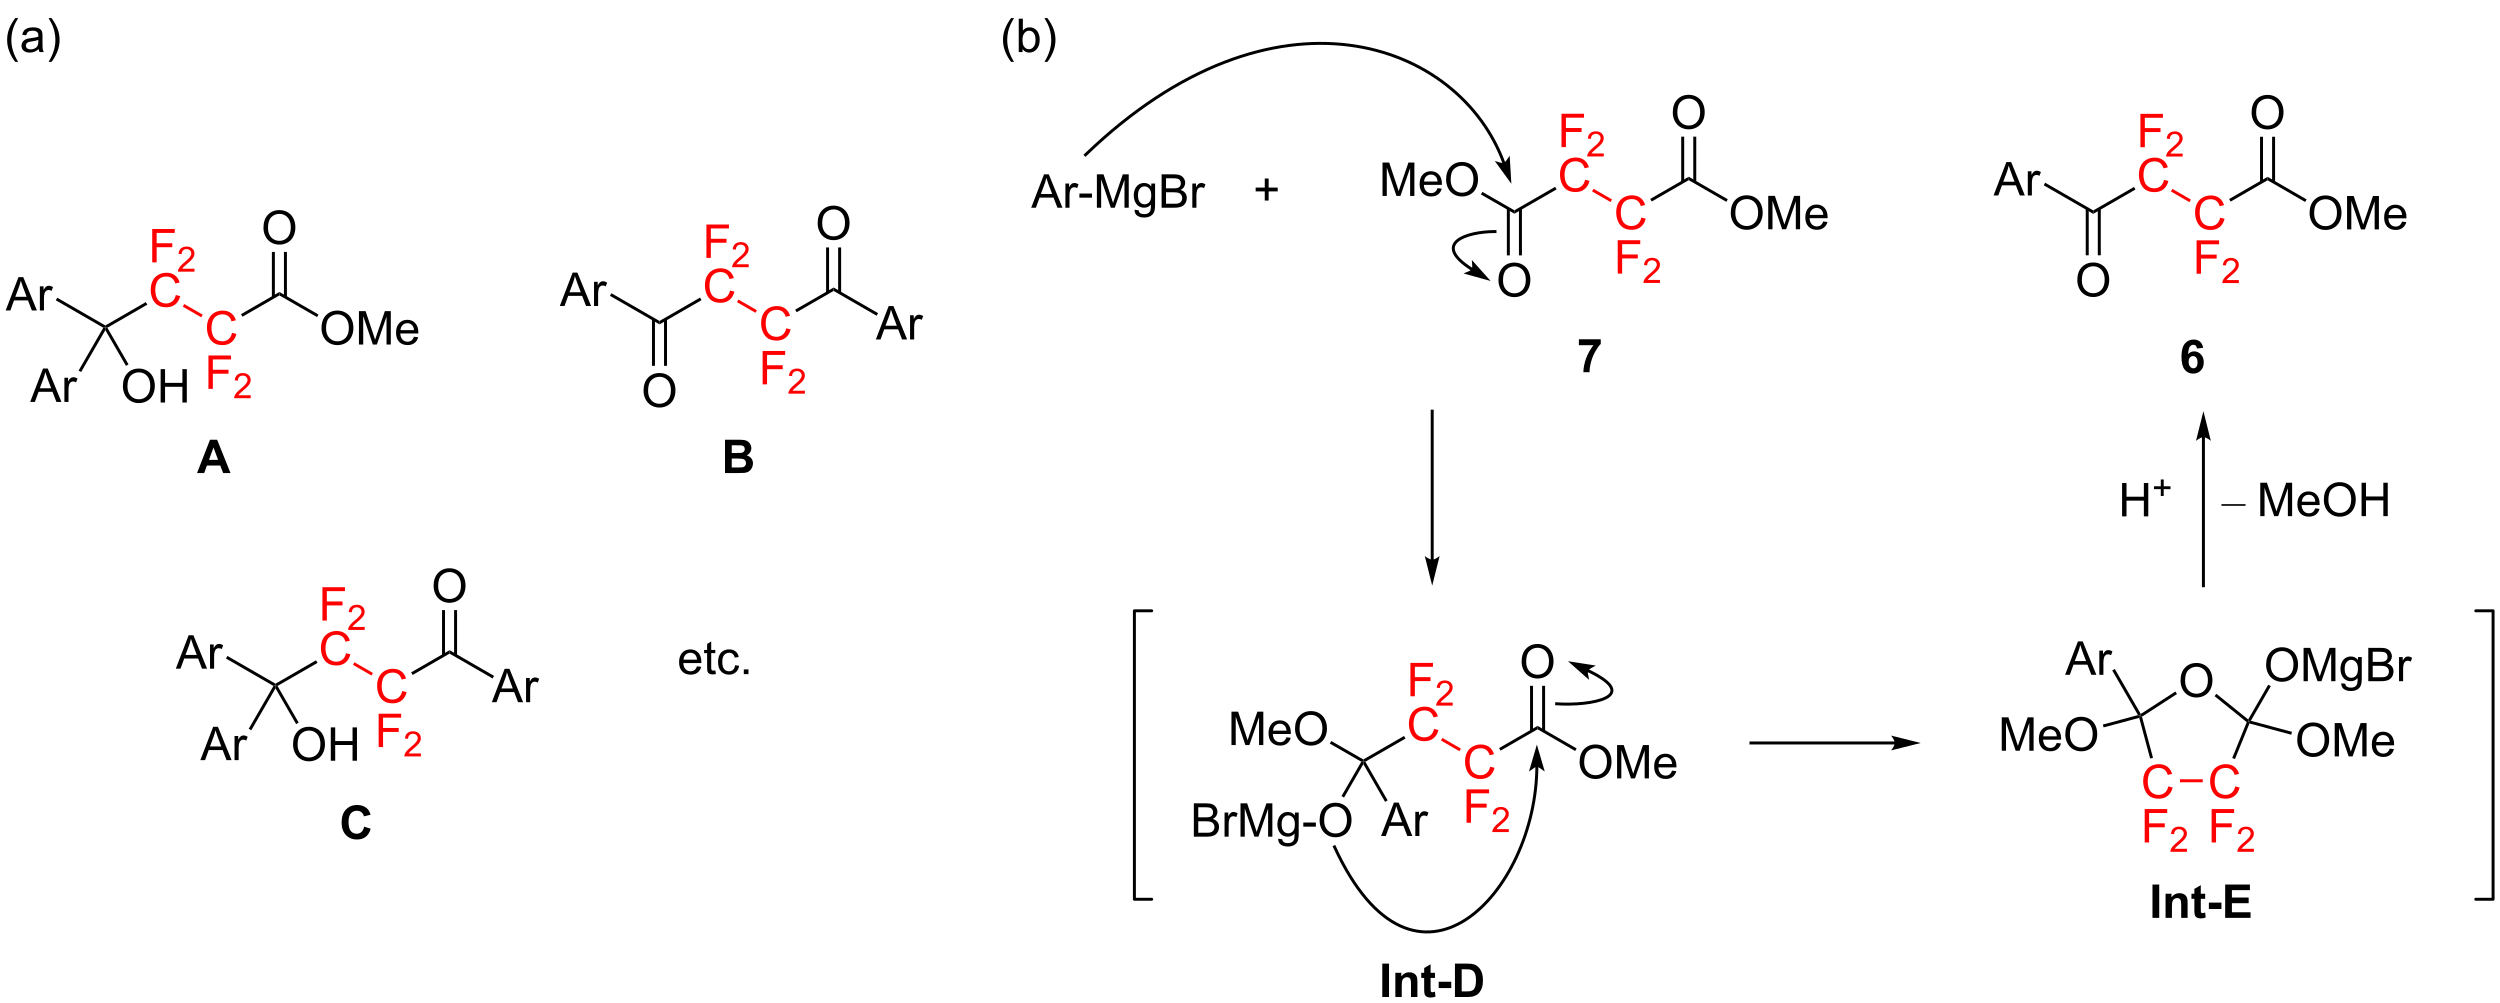 <?xml version="1.0" encoding="UTF-8"?>
<!DOCTYPE svg PUBLIC '-//W3C//DTD SVG 1.0//EN'
          'http://www.w3.org/TR/2001/REC-SVG-20010904/DTD/svg10.dtd'>
<svg stroke-dasharray="none" shape-rendering="auto" xmlns="http://www.w3.org/2000/svg" font-family="'Dialog'" text-rendering="auto" width="1024" fill-opacity="1" color-interpolation="auto" color-rendering="auto" preserveAspectRatio="xMidYMid meet" font-size="12px" viewBox="0 0 1024 411" fill="black" xmlns:xlink="http://www.w3.org/1999/xlink" stroke="black" image-rendering="auto" stroke-miterlimit="10" stroke-linecap="square" stroke-linejoin="miter" font-style="normal" stroke-width="1" height="411" stroke-dashoffset="0" font-weight="normal" stroke-opacity="1"
><!--Generated by the Batik Graphics2D SVG Generator--><defs id="genericDefs"
  /><g
  ><defs id="defs1"
    ><clipPath clipPathUnits="userSpaceOnUse" id="clipPath1"
      ><path d="M0.886 -0.135 L442.188 -0.135 L442.188 176.936 L0.886 176.936 L0.886 -0.135 Z"
      /></clipPath
      ><clipPath clipPathUnits="userSpaceOnUse" id="clipPath2"
      ><path d="M-1.114 5.019 L-1.114 177.035 L427.918 177.035 L427.918 5.019 Z"
      /></clipPath
    ></defs
    ><g transform="scale(2.32,2.32) translate(-0.886,0.135) matrix(1.029,0,0,1.029,2.031,-5.162)"
    ><path d="M-0.142 58.158 L2.059 52.431 L2.877 52.431 L5.22 58.158 L4.356 58.158 L3.689 56.423 L1.293 56.423 L0.666 58.158 L-0.142 58.158 ZM1.512 55.806 L3.455 55.806 L2.856 54.22 Q2.582 53.496 2.45 53.033 Q2.34 53.582 2.142 54.126 L1.512 55.806 ZM5.728 58.158 L5.728 54.009 L6.361 54.009 L6.361 54.637 Q6.603 54.197 6.806 54.056 Q7.012 53.915 7.259 53.915 Q7.614 53.915 7.981 54.142 L7.739 54.793 Q7.481 54.642 7.223 54.642 Q6.994 54.642 6.809 54.78 Q6.627 54.918 6.548 55.165 Q6.431 55.54 6.431 55.986 L6.431 58.158 L5.728 58.158 Z" stroke="none" clip-path="url(#clipPath2)"
    /></g
    ><g fill="red" transform="matrix(2.387,0,0,2.387,2.658,-11.666)" stroke="red"
    ><path d="M25.007 49.908 L25.007 44.181 L28.872 44.181 L28.872 44.855 L25.765 44.855 L25.765 46.629 L28.453 46.629 L28.453 47.306 L25.765 47.306 L25.765 49.908 L25.007 49.908 Z" stroke="none" clip-path="url(#clipPath2)"
    /></g
    ><g fill="red" transform="matrix(2.387,0,0,2.387,2.658,-11.666)" stroke="red"
    ><path d="M32.259 51 L32.259 51.508 L29.419 51.508 Q29.414 51.316 29.482 51.14 Q29.589 50.851 29.828 50.57 Q30.068 50.289 30.519 49.92 Q31.218 49.346 31.464 49.01 Q31.71 48.674 31.71 48.375 Q31.71 48.062 31.486 47.847 Q31.263 47.631 30.902 47.631 Q30.521 47.631 30.293 47.859 Q30.064 48.088 30.062 48.492 L29.519 48.437 Q29.576 47.83 29.939 47.514 Q30.302 47.195 30.914 47.195 Q31.533 47.195 31.892 47.539 Q32.253 47.881 32.253 48.386 Q32.253 48.644 32.148 48.894 Q32.042 49.142 31.796 49.418 Q31.552 49.693 30.984 50.174 Q30.509 50.572 30.375 50.715 Q30.24 50.857 30.152 51 L32.259 51 Z" stroke="none" clip-path="url(#clipPath2)"
    /></g
    ><g fill="red" transform="matrix(2.387,0,0,2.387,2.658,-11.666)" stroke="red"
    ><path d="M29.054 55.508 L29.812 55.698 Q29.575 56.633 28.955 57.125 Q28.335 57.615 27.442 57.615 Q26.515 57.615 25.934 57.237 Q25.356 56.86 25.052 56.146 Q24.75 55.43 24.75 54.61 Q24.75 53.714 25.091 53.05 Q25.434 52.383 26.065 52.037 Q26.695 51.691 27.453 51.691 Q28.312 51.691 28.898 52.128 Q29.484 52.566 29.716 53.36 L28.968 53.534 Q28.77 52.909 28.39 52.625 Q28.013 52.339 27.437 52.339 Q26.778 52.339 26.333 52.657 Q25.89 52.972 25.71 53.506 Q25.531 54.039 25.531 54.605 Q25.531 55.336 25.744 55.881 Q25.958 56.425 26.406 56.696 Q26.856 56.964 27.38 56.964 Q28.015 56.964 28.455 56.597 Q28.898 56.23 29.054 55.508 Z" stroke="none" clip-path="url(#clipPath2)"
    /></g
    ><g transform="matrix(2.387,0,0,2.387,2.658,-11.666)"
    ><path d="M8.46 56.418 L8.715 55.976 L16.963 60.738 L16.963 61.033 L16.614 61.126 Z" stroke="none" clip-path="url(#clipPath2)"
    /></g
    ><g transform="matrix(2.387,0,0,2.387,2.658,-11.666)"
    ><path d="M17.311 61.126 L16.963 61.033 L16.963 60.738 L23.909 56.724 L24.165 57.166 Z" stroke="none" clip-path="url(#clipPath2)"
    /></g
    ><g fill="red" transform="matrix(2.387,0,0,2.387,2.658,-11.666)" stroke="red"
    ><path d="M38.7 62 L39.458 62.19 Q39.221 63.125 38.601 63.617 Q37.982 64.107 37.088 64.107 Q36.161 64.107 35.581 63.729 Q35.002 63.351 34.698 62.638 Q34.396 61.922 34.396 61.101 Q34.396 60.206 34.737 59.541 Q35.081 58.875 35.711 58.528 Q36.341 58.182 37.099 58.182 Q37.958 58.182 38.544 58.62 Q39.13 59.057 39.362 59.851 L38.614 60.026 Q38.416 59.401 38.036 59.117 Q37.659 58.831 37.083 58.831 Q36.424 58.831 35.979 59.148 Q35.536 59.463 35.357 59.997 Q35.177 60.531 35.177 61.096 Q35.177 61.828 35.39 62.372 Q35.604 62.916 36.052 63.187 Q36.502 63.456 37.026 63.456 Q37.661 63.456 38.101 63.088 Q38.544 62.721 38.7 62 Z" stroke="none" clip-path="url(#clipPath2)"
    /></g
    ><g fill="red" transform="matrix(2.387,0,0,2.387,2.658,-11.666)" stroke="red"
    ><path d="M34.654 71.616 L34.654 65.889 L38.518 65.889 L38.518 66.564 L35.411 66.564 L35.411 68.337 L38.099 68.337 L38.099 69.014 L35.411 69.014 L35.411 71.616 L34.654 71.616 Z" stroke="none" clip-path="url(#clipPath2)"
    /></g
    ><g fill="red" transform="matrix(2.387,0,0,2.387,2.658,-11.666)" stroke="red"
    ><path d="M41.906 72.708 L41.906 73.216 L39.066 73.216 Q39.06 73.025 39.128 72.849 Q39.236 72.56 39.474 72.278 Q39.714 71.997 40.165 71.628 Q40.864 71.054 41.111 70.718 Q41.357 70.382 41.357 70.083 Q41.357 69.771 41.132 69.556 Q40.909 69.339 40.548 69.339 Q40.167 69.339 39.939 69.567 Q39.71 69.796 39.708 70.2 L39.165 70.146 Q39.222 69.538 39.585 69.222 Q39.949 68.903 40.56 68.903 Q41.179 68.903 41.538 69.247 Q41.9 69.589 41.9 70.095 Q41.9 70.353 41.794 70.603 Q41.689 70.851 41.443 71.126 Q41.199 71.401 40.63 71.882 Q40.156 72.28 40.021 72.423 Q39.886 72.566 39.798 72.708 L41.906 72.708 Z" stroke="none" clip-path="url(#clipPath2)"
    /></g
    ><g transform="matrix(2.387,0,0,2.387,2.658,-11.666)"
    ><path d="M44.094 43.977 Q44.094 42.55 44.859 41.745 Q45.625 40.938 46.836 40.938 Q47.628 40.938 48.263 41.318 Q48.901 41.695 49.234 42.372 Q49.571 43.05 49.571 43.909 Q49.571 44.781 49.219 45.469 Q48.867 46.156 48.221 46.51 Q47.578 46.865 46.831 46.865 Q46.024 46.865 45.386 46.474 Q44.75 46.081 44.422 45.406 Q44.094 44.729 44.094 43.977 ZM44.875 43.987 Q44.875 45.023 45.43 45.62 Q45.987 46.214 46.828 46.214 Q47.682 46.214 48.234 45.612 Q48.789 45.01 48.789 43.906 Q48.789 43.206 48.552 42.685 Q48.315 42.164 47.859 41.878 Q47.406 41.589 46.839 41.589 Q46.034 41.589 45.453 42.143 Q44.875 42.695 44.875 43.987 Z" stroke="none" clip-path="url(#clipPath2)"
    /></g
    ><g fill="red" transform="matrix(2.387,0,0,2.387,2.658,-11.666)" stroke="red"
    ><path d="M30.249 57.503 L30.504 57.061 L33.676 58.893 L33.421 59.335 Z" stroke="none" clip-path="url(#clipPath2)"
    /></g
    ><g transform="matrix(2.387,0,0,2.387,2.658,-11.666)"
    ><path d="M40.492 59.237 L40.237 58.795 L46.831 54.988 L46.831 55.577 Z" stroke="none" clip-path="url(#clipPath2)"
    /></g
    ><g transform="matrix(2.387,0,0,2.387,2.658,-11.666)"
    ><path d="M48.12 55.88 L48.12 48.117 L47.61 48.117 L47.61 55.88 ZM46.052 55.88 L46.052 48.117 L45.541 48.117 L45.541 55.88 Z" stroke="none" clip-path="url(#clipPath2)"
    /></g
    ><g transform="matrix(2.387,0,0,2.387,2.658,-11.666)"
    ><path d="M54.053 61.218 Q54.053 59.791 54.818 58.987 Q55.584 58.179 56.795 58.179 Q57.587 58.179 58.222 58.56 Q58.86 58.937 59.193 59.614 Q59.529 60.291 59.529 61.151 Q59.529 62.023 59.178 62.711 Q58.826 63.398 58.18 63.752 Q57.537 64.107 56.79 64.107 Q55.982 64.107 55.344 63.716 Q54.709 63.323 54.381 62.648 Q54.053 61.971 54.053 61.218 ZM54.834 61.229 Q54.834 62.265 55.389 62.862 Q55.946 63.456 56.787 63.456 Q57.641 63.456 58.193 62.854 Q58.748 62.252 58.748 61.148 Q58.748 60.448 58.511 59.927 Q58.274 59.406 57.818 59.12 Q57.365 58.831 56.797 58.831 Q55.993 58.831 55.412 59.385 Q54.834 59.937 54.834 61.229 ZM60.481 64.008 L60.481 58.281 L61.622 58.281 L62.978 62.336 Q63.166 62.901 63.252 63.182 Q63.348 62.87 63.556 62.265 L64.926 58.281 L65.947 58.281 L65.947 64.008 L65.215 64.008 L65.215 59.213 L63.551 64.008 L62.869 64.008 L61.213 59.133 L61.213 64.008 L60.481 64.008 ZM69.918 62.672 L70.645 62.76 Q70.473 63.398 70.007 63.75 Q69.543 64.101 68.822 64.101 Q67.911 64.101 67.377 63.541 Q66.846 62.979 66.846 61.968 Q66.846 60.922 67.385 60.343 Q67.924 59.765 68.783 59.765 Q69.614 59.765 70.14 60.333 Q70.668 60.898 70.668 61.924 Q70.668 61.987 70.666 62.112 L67.572 62.112 Q67.611 62.797 67.958 63.161 Q68.306 63.523 68.825 63.523 Q69.213 63.523 69.486 63.32 Q69.76 63.117 69.918 62.672 ZM67.611 61.534 L69.926 61.534 Q69.879 61.01 69.661 60.75 Q69.325 60.343 68.791 60.343 Q68.306 60.343 67.976 60.669 Q67.645 60.992 67.611 61.534 Z" stroke="none" clip-path="url(#clipPath2)"
    /></g
    ><g transform="matrix(2.387,0,0,2.387,2.658,-11.666)"
    ><path d="M46.831 55.577 L46.831 54.988 L53.54 58.862 L53.285 59.303 Z" stroke="none" clip-path="url(#clipPath2)"
    /></g
    ><g transform="matrix(2.387,0,0,2.387,2.658,-11.666)"
    ><path d="M4.067 73.858 L6.268 68.132 L7.085 68.132 L9.429 73.858 L8.564 73.858 L7.898 72.124 L5.502 72.124 L4.874 73.858 L4.067 73.858 ZM5.721 71.507 L7.663 71.507 L7.064 69.921 Q6.791 69.197 6.658 68.733 Q6.549 69.283 6.351 69.827 L5.721 71.507 ZM9.937 73.858 L9.937 69.71 L10.57 69.71 L10.57 70.338 Q10.812 69.897 11.015 69.757 Q11.221 69.616 11.468 69.616 Q11.822 69.616 12.189 69.843 L11.947 70.494 Q11.689 70.343 11.432 70.343 Q11.202 70.343 11.018 70.481 Q10.835 70.619 10.757 70.866 Q10.64 71.241 10.64 71.686 L10.64 73.858 L9.937 73.858 Z" stroke="none" clip-path="url(#clipPath2)"
    /></g
    ><g transform="matrix(2.387,0,0,2.387,2.658,-11.666)"
    ><path d="M16.614 61.126 L16.963 61.033 L16.963 61.542 L12.809 68.73 L12.368 68.475 Z" stroke="none" clip-path="url(#clipPath2)"
    /></g
    ><g transform="matrix(2.387,0,0,2.387,2.658,-11.666)"
    ><path d="M19.976 71.169 Q19.976 69.742 20.741 68.938 Q21.507 68.13 22.718 68.13 Q23.51 68.13 24.145 68.51 Q24.783 68.888 25.116 69.565 Q25.453 70.242 25.453 71.102 Q25.453 71.974 25.101 72.661 Q24.749 73.349 24.104 73.703 Q23.46 74.057 22.713 74.057 Q21.906 74.057 21.268 73.667 Q20.632 73.273 20.304 72.599 Q19.976 71.922 19.976 71.169 ZM20.757 71.18 Q20.757 72.216 21.312 72.812 Q21.869 73.406 22.71 73.406 Q23.564 73.406 24.116 72.805 Q24.671 72.203 24.671 71.099 Q24.671 70.398 24.434 69.878 Q24.197 69.357 23.741 69.07 Q23.288 68.781 22.721 68.781 Q21.916 68.781 21.335 69.336 Q20.757 69.888 20.757 71.18 ZM26.451 73.958 L26.451 68.232 L27.209 68.232 L27.209 70.583 L30.186 70.583 L30.186 68.232 L30.943 68.232 L30.943 73.958 L30.186 73.958 L30.186 71.258 L27.209 71.258 L27.209 73.958 L26.451 73.958 Z" stroke="none" clip-path="url(#clipPath2)"
    /></g
    ><g transform="matrix(2.387,0,0,2.387,2.658,-11.666)"
    ><path d="M16.963 61.542 L16.963 61.033 L17.311 61.126 L20.944 67.412 L20.502 67.667 Z" stroke="none" clip-path="url(#clipPath2)"
    /></g
    ><g transform="matrix(2.387,0,0,2.387,2.658,-11.666)"
    ><path d="M29.056 119.627 L31.256 113.9 L32.074 113.9 L34.418 119.627 L33.553 119.627 L32.886 117.892 L30.491 117.892 L29.863 119.627 L29.056 119.627 ZM30.709 117.275 L32.652 117.275 L32.053 115.689 Q31.779 114.965 31.647 114.502 Q31.537 115.051 31.339 115.596 L30.709 117.275 ZM34.925 119.627 L34.925 115.478 L35.558 115.478 L35.558 116.106 Q35.8 115.666 36.004 115.525 Q36.209 115.385 36.457 115.385 Q36.811 115.385 37.178 115.611 L36.936 116.262 Q36.678 116.111 36.42 116.111 Q36.191 116.111 36.006 116.249 Q35.824 116.387 35.746 116.635 Q35.629 117.01 35.629 117.455 L35.629 119.627 L34.925 119.627 Z" stroke="none" clip-path="url(#clipPath2)"
    /></g
    ><g fill="red" transform="matrix(2.387,0,0,2.387,2.658,-11.666)" stroke="red"
    ><path d="M54.213 111.377 L54.213 105.65 L58.077 105.65 L58.077 106.325 L54.97 106.325 L54.97 108.098 L57.658 108.098 L57.658 108.775 L54.97 108.775 L54.97 111.377 L54.213 111.377 Z" stroke="none" clip-path="url(#clipPath2)"
    /></g
    ><g fill="red" transform="matrix(2.387,0,0,2.387,2.658,-11.666)" stroke="red"
    ><path d="M61.465 112.469 L61.465 112.977 L58.625 112.977 Q58.619 112.785 58.687 112.609 Q58.795 112.32 59.033 112.039 Q59.273 111.758 59.724 111.389 Q60.423 110.815 60.67 110.479 Q60.916 110.143 60.916 109.844 Q60.916 109.531 60.691 109.317 Q60.468 109.1 60.107 109.1 Q59.726 109.1 59.498 109.328 Q59.269 109.557 59.267 109.961 L58.724 109.906 Q58.781 109.299 59.144 108.983 Q59.508 108.664 60.119 108.664 Q60.738 108.664 61.097 109.008 Q61.459 109.35 61.459 109.856 Q61.459 110.113 61.353 110.363 Q61.248 110.612 61.002 110.887 Q60.758 111.162 60.189 111.643 Q59.715 112.041 59.58 112.184 Q59.445 112.326 59.357 112.469 L61.465 112.469 Z" stroke="none" clip-path="url(#clipPath2)"
    /></g
    ><g fill="red" transform="matrix(2.387,0,0,2.387,2.658,-11.666)" stroke="red"
    ><path d="M58.259 116.977 L59.017 117.167 Q58.78 118.102 58.16 118.594 Q57.541 119.084 56.647 119.084 Q55.72 119.084 55.14 118.707 Q54.562 118.329 54.257 117.615 Q53.955 116.899 53.955 116.079 Q53.955 115.183 54.296 114.519 Q54.64 113.852 55.27 113.506 Q55.9 113.16 56.658 113.16 Q57.517 113.16 58.103 113.597 Q58.689 114.035 58.921 114.829 L58.173 115.003 Q57.976 114.378 57.595 114.094 Q57.218 113.808 56.642 113.808 Q55.983 113.808 55.538 114.126 Q55.095 114.441 54.916 114.975 Q54.736 115.508 54.736 116.074 Q54.736 116.805 54.95 117.35 Q55.163 117.894 55.611 118.165 Q56.062 118.433 56.585 118.433 Q57.22 118.433 57.66 118.066 Q58.103 117.699 58.259 116.977 Z" stroke="none" clip-path="url(#clipPath2)"
    /></g
    ><g transform="matrix(2.387,0,0,2.387,2.658,-11.666)"
    ><path d="M37.657 117.887 L37.913 117.445 L46.16 122.207 L46.16 122.502 L45.812 122.595 Z" stroke="none" clip-path="url(#clipPath2)"
    /></g
    ><g transform="matrix(2.387,0,0,2.387,2.658,-11.666)"
    ><path d="M46.509 122.595 L46.16 122.502 L46.16 122.207 L53.114 118.192 L53.369 118.634 Z" stroke="none" clip-path="url(#clipPath2)"
    /></g
    ><g fill="red" transform="matrix(2.387,0,0,2.387,2.658,-11.666)" stroke="red"
    ><path d="M67.906 123.469 L68.663 123.659 Q68.427 124.594 67.807 125.086 Q67.187 125.576 66.294 125.576 Q65.367 125.576 64.786 125.198 Q64.208 124.82 63.903 124.107 Q63.601 123.391 63.601 122.57 Q63.601 121.675 63.942 121.011 Q64.286 120.344 64.916 119.998 Q65.546 119.651 66.304 119.651 Q67.163 119.651 67.749 120.089 Q68.335 120.526 68.567 121.32 L67.82 121.495 Q67.622 120.87 67.242 120.586 Q66.864 120.3 66.288 120.3 Q65.63 120.3 65.184 120.617 Q64.742 120.932 64.562 121.466 Q64.382 122 64.382 122.565 Q64.382 123.297 64.596 123.841 Q64.809 124.386 65.257 124.656 Q65.708 124.925 66.231 124.925 Q66.867 124.925 67.307 124.557 Q67.749 124.19 67.906 123.469 Z" stroke="none" clip-path="url(#clipPath2)"
    /></g
    ><g fill="red" transform="matrix(2.387,0,0,2.387,2.658,-11.666)" stroke="red"
    ><path d="M63.859 133.085 L63.859 127.359 L67.723 127.359 L67.723 128.033 L64.617 128.033 L64.617 129.806 L67.304 129.806 L67.304 130.483 L64.617 130.483 L64.617 133.085 L63.859 133.085 Z" stroke="none" clip-path="url(#clipPath2)"
    /></g
    ><g fill="red" transform="matrix(2.387,0,0,2.387,2.658,-11.666)" stroke="red"
    ><path d="M71.111 134.177 L71.111 134.685 L68.271 134.685 Q68.265 134.494 68.333 134.318 Q68.441 134.029 68.679 133.748 Q68.919 133.466 69.371 133.097 Q70.07 132.523 70.316 132.187 Q70.562 131.851 70.562 131.552 Q70.562 131.24 70.337 131.025 Q70.115 130.808 69.753 130.808 Q69.372 130.808 69.144 131.037 Q68.915 131.265 68.913 131.669 L68.371 131.615 Q68.427 131.007 68.79 130.691 Q69.154 130.373 69.765 130.373 Q70.384 130.373 70.743 130.716 Q71.105 131.058 71.105 131.564 Q71.105 131.822 70.999 132.072 Q70.894 132.32 70.648 132.595 Q70.404 132.871 69.835 133.351 Q69.361 133.75 69.226 133.892 Q69.091 134.035 69.003 134.177 L71.111 134.177 Z" stroke="none" clip-path="url(#clipPath2)"
    /></g
    ><g transform="matrix(2.387,0,0,2.387,2.658,-11.666)"
    ><path d="M73.291 105.438 Q73.291 104.011 74.057 103.206 Q74.823 102.399 76.033 102.399 Q76.825 102.399 77.46 102.779 Q78.099 103.156 78.432 103.834 Q78.768 104.511 78.768 105.37 Q78.768 106.242 78.416 106.93 Q78.065 107.617 77.419 107.972 Q76.776 108.326 76.028 108.326 Q75.221 108.326 74.583 107.935 Q73.948 107.542 73.619 106.867 Q73.291 106.19 73.291 105.438 ZM74.073 105.448 Q74.073 106.484 74.627 107.081 Q75.184 107.675 76.026 107.675 Q76.88 107.675 77.432 107.073 Q77.987 106.472 77.987 105.367 Q77.987 104.667 77.749 104.146 Q77.513 103.625 77.057 103.339 Q76.604 103.05 76.036 103.05 Q75.231 103.05 74.651 103.604 Q74.073 104.156 74.073 105.448 Z" stroke="none" clip-path="url(#clipPath2)"
    /></g
    ><g fill="red" transform="matrix(2.387,0,0,2.387,2.658,-11.666)" stroke="red"
    ><path d="M59.454 118.972 L59.709 118.53 L62.882 120.362 L62.627 120.804 Z" stroke="none" clip-path="url(#clipPath2)"
    /></g
    ><g transform="matrix(2.387,0,0,2.387,2.658,-11.666)"
    ><path d="M69.696 120.705 L69.441 120.263 L76.028 116.457 L76.028 117.046 Z" stroke="none" clip-path="url(#clipPath2)"
    /></g
    ><g transform="matrix(2.387,0,0,2.387,2.658,-11.666)"
    ><path d="M77.318 117.349 L77.318 109.578 L76.808 109.578 L76.808 117.349 ZM75.248 117.35 L75.248 109.578 L74.738 109.578 L74.738 117.35 Z" stroke="none" clip-path="url(#clipPath2)"
    /></g
    ><g transform="matrix(2.387,0,0,2.387,2.658,-11.666)"
    ><path d="M33.264 135.327 L35.465 129.601 L36.282 129.601 L38.626 135.327 L37.762 135.327 L37.095 133.593 L34.699 133.593 L34.072 135.327 L33.264 135.327 ZM34.918 132.976 L36.861 132.976 L36.262 131.39 Q35.988 130.666 35.855 130.202 Q35.746 130.752 35.548 131.296 L34.918 132.976 ZM39.134 135.327 L39.134 131.179 L39.767 131.179 L39.767 131.807 Q40.009 131.367 40.212 131.226 Q40.418 131.085 40.665 131.085 Q41.02 131.085 41.387 131.312 L41.145 131.963 Q40.887 131.812 40.629 131.812 Q40.4 131.812 40.215 131.95 Q40.032 132.088 39.954 132.335 Q39.837 132.71 39.837 133.156 L39.837 135.327 L39.134 135.327 Z" stroke="none" clip-path="url(#clipPath2)"
    /></g
    ><g transform="matrix(2.387,0,0,2.387,2.658,-11.666)"
    ><path d="M45.812 122.595 L46.16 122.502 L46.16 123.012 L42.007 130.2 L41.565 129.944 Z" stroke="none" clip-path="url(#clipPath2)"
    /></g
    ><g transform="matrix(2.387,0,0,2.387,2.658,-11.666)"
    ><path d="M49.173 132.638 Q49.173 131.211 49.939 130.407 Q50.704 129.599 51.915 129.599 Q52.707 129.599 53.342 129.98 Q53.98 130.357 54.314 131.034 Q54.65 131.711 54.65 132.571 Q54.65 133.443 54.298 134.131 Q53.947 134.818 53.301 135.172 Q52.657 135.526 51.91 135.526 Q51.103 135.526 50.465 135.136 Q49.829 134.743 49.501 134.068 Q49.173 133.391 49.173 132.638 ZM49.954 132.649 Q49.954 133.685 50.509 134.282 Q51.066 134.875 51.907 134.875 Q52.762 134.875 53.314 134.274 Q53.868 133.672 53.868 132.568 Q53.868 131.868 53.632 131.347 Q53.395 130.826 52.939 130.539 Q52.486 130.25 51.918 130.25 Q51.113 130.25 50.532 130.805 Q49.954 131.357 49.954 132.649 ZM55.648 135.427 L55.648 129.701 L56.406 129.701 L56.406 132.052 L59.383 132.052 L59.383 129.701 L60.141 129.701 L60.141 135.427 L59.383 135.427 L59.383 132.727 L56.406 132.727 L56.406 135.427 L55.648 135.427 Z" stroke="none" clip-path="url(#clipPath2)"
    /></g
    ><g transform="matrix(2.387,0,0,2.387,2.658,-11.666)"
    ><path d="M46.16 123.012 L46.16 122.502 L46.509 122.595 L50.141 128.881 L49.699 129.136 Z" stroke="none" clip-path="url(#clipPath2)"
    /></g
    ><g transform="matrix(2.387,0,0,2.387,2.658,-11.666)"
    ><path d="M83.286 125.377 L85.487 119.65 L86.305 119.65 L88.648 125.377 L87.784 125.377 L87.117 123.642 L84.721 123.642 L84.094 125.377 L83.286 125.377 ZM84.94 123.025 L86.883 123.025 L86.284 121.439 Q86.01 120.715 85.877 120.252 Q85.768 120.801 85.57 121.346 L84.94 123.025 ZM89.156 125.377 L89.156 121.228 L89.789 121.228 L89.789 121.856 Q90.031 121.416 90.234 121.275 Q90.44 121.135 90.687 121.135 Q91.041 121.135 91.409 121.361 L91.166 122.012 Q90.909 121.861 90.651 121.861 Q90.422 121.861 90.237 121.999 Q90.055 122.137 89.976 122.385 Q89.859 122.76 89.859 123.205 L89.859 125.377 L89.156 125.377 Z" stroke="none" clip-path="url(#clipPath2)"
    /></g
    ><g transform="matrix(2.387,0,0,2.387,2.658,-11.666)"
    ><path d="M76.028 117.046 L76.028 116.457 L83.666 120.867 L83.411 121.309 Z" stroke="none" clip-path="url(#clipPath2)"
    /></g
    ><g transform="matrix(2.387,0,0,2.387,2.658,-11.666)"
    ><path d="M94.949 57.391 L97.15 51.664 L97.967 51.664 L100.311 57.391 L99.446 57.391 L98.78 55.657 L96.384 55.657 L95.756 57.391 L94.949 57.391 ZM96.603 55.039 L98.545 55.039 L97.946 53.453 Q97.673 52.73 97.54 52.266 Q97.431 52.816 97.233 53.36 L96.603 55.039 ZM100.819 57.391 L100.819 53.243 L101.452 53.243 L101.452 53.87 Q101.694 53.43 101.897 53.289 Q102.103 53.149 102.35 53.149 Q102.704 53.149 103.071 53.375 L102.829 54.026 Q102.571 53.875 102.314 53.875 Q102.084 53.875 101.9 54.013 Q101.717 54.151 101.639 54.399 Q101.522 54.774 101.522 55.219 L101.522 57.391 L100.819 57.391 Z" stroke="none" clip-path="url(#clipPath2)"
    /></g
    ><g fill="red" transform="matrix(2.387,0,0,2.387,2.658,-11.666)" stroke="red"
    ><path d="M120.106 49.141 L120.106 43.414 L123.971 43.414 L123.971 44.089 L120.864 44.089 L120.864 45.862 L123.551 45.862 L123.551 46.539 L120.864 46.539 L120.864 49.141 L120.106 49.141 Z" stroke="none" clip-path="url(#clipPath2)"
    /></g
    ><g fill="red" transform="matrix(2.387,0,0,2.387,2.658,-11.666)" stroke="red"
    ><path d="M127.358 50.233 L127.358 50.741 L124.518 50.741 Q124.512 50.55 124.581 50.374 Q124.688 50.085 124.926 49.803 Q125.166 49.522 125.618 49.153 Q126.317 48.579 126.563 48.243 Q126.809 47.907 126.809 47.608 Q126.809 47.296 126.584 47.081 Q126.362 46.864 126.001 46.864 Q125.62 46.864 125.391 47.093 Q125.163 47.321 125.161 47.725 L124.618 47.671 Q124.674 47.063 125.038 46.747 Q125.401 46.428 126.012 46.428 Q126.631 46.428 126.991 46.772 Q127.352 47.114 127.352 47.62 Q127.352 47.878 127.247 48.128 Q127.141 48.376 126.895 48.651 Q126.651 48.926 126.082 49.407 Q125.608 49.806 125.473 49.948 Q125.338 50.091 125.251 50.233 L127.358 50.233 Z" stroke="none" clip-path="url(#clipPath2)"
    /></g
    ><g fill="red" transform="matrix(2.387,0,0,2.387,2.658,-11.666)" stroke="red"
    ><path d="M124.153 54.742 L124.911 54.932 Q124.674 55.867 124.054 56.359 Q123.434 56.848 122.541 56.848 Q121.614 56.848 121.033 56.471 Q120.455 56.093 120.15 55.38 Q119.848 54.663 119.848 53.843 Q119.848 52.947 120.189 52.283 Q120.533 51.617 121.163 51.27 Q121.793 50.924 122.551 50.924 Q123.411 50.924 123.997 51.361 Q124.582 51.799 124.814 52.593 L124.067 52.767 Q123.869 52.142 123.489 51.859 Q123.111 51.572 122.536 51.572 Q121.877 51.572 121.431 51.89 Q120.989 52.205 120.809 52.739 Q120.629 53.273 120.629 53.838 Q120.629 54.57 120.843 55.114 Q121.056 55.658 121.504 55.929 Q121.955 56.197 122.478 56.197 Q123.114 56.197 123.554 55.83 Q123.997 55.463 124.153 54.742 Z" stroke="none" clip-path="url(#clipPath2)"
    /></g
    ><g transform="matrix(2.387,0,0,2.387,2.658,-11.666)"
    ><path d="M103.551 55.65 L103.806 55.208 L112.053 59.964 L112.053 60.552 Z" stroke="none" clip-path="url(#clipPath2)"
    /></g
    ><g transform="matrix(2.387,0,0,2.387,2.658,-11.666)"
    ><path d="M112.053 60.552 L112.053 59.964 L119.007 55.954 L119.262 56.396 Z" stroke="none" clip-path="url(#clipPath2)"
    /></g
    ><g fill="red" transform="matrix(2.387,0,0,2.387,2.658,-11.666)" stroke="red"
    ><path d="M133.799 61.225 L134.557 61.415 Q134.32 62.35 133.7 62.842 Q133.08 63.332 132.187 63.332 Q131.26 63.332 130.679 62.954 Q130.101 62.577 129.796 61.863 Q129.494 61.147 129.494 60.327 Q129.494 59.431 129.835 58.767 Q130.179 58.1 130.809 57.754 Q131.44 57.407 132.197 57.407 Q133.057 57.407 133.643 57.845 Q134.229 58.282 134.46 59.077 L133.713 59.251 Q133.515 58.626 133.135 58.342 Q132.757 58.056 132.182 58.056 Q131.523 58.056 131.078 58.374 Q130.635 58.689 130.455 59.223 Q130.276 59.756 130.276 60.322 Q130.276 61.053 130.489 61.598 Q130.703 62.142 131.151 62.413 Q131.601 62.681 132.125 62.681 Q132.76 62.681 133.2 62.314 Q133.643 61.947 133.799 61.225 Z" stroke="none" clip-path="url(#clipPath2)"
    /></g
    ><g fill="red" transform="matrix(2.387,0,0,2.387,2.658,-11.666)" stroke="red"
    ><path d="M129.752 70.841 L129.752 65.115 L133.617 65.115 L133.617 65.789 L130.51 65.789 L130.51 67.563 L133.197 67.563 L133.197 68.24 L130.51 68.24 L130.51 70.841 L129.752 70.841 Z" stroke="none" clip-path="url(#clipPath2)"
    /></g
    ><g fill="red" transform="matrix(2.387,0,0,2.387,2.658,-11.666)" stroke="red"
    ><path d="M137.004 71.933 L137.004 72.441 L134.164 72.441 Q134.158 72.25 134.227 72.074 Q134.334 71.785 134.572 71.504 Q134.813 71.222 135.264 70.853 Q135.963 70.279 136.209 69.943 Q136.455 69.607 136.455 69.308 Q136.455 68.996 136.231 68.781 Q136.008 68.564 135.647 68.564 Q135.266 68.564 135.037 68.793 Q134.809 69.021 134.807 69.426 L134.264 69.371 Q134.321 68.764 134.684 68.447 Q135.047 68.129 135.658 68.129 Q136.278 68.129 136.637 68.472 Q136.998 68.814 136.998 69.32 Q136.998 69.578 136.893 69.828 Q136.787 70.076 136.541 70.352 Q136.297 70.627 135.729 71.107 Q135.254 71.506 135.119 71.648 Q134.985 71.791 134.897 71.933 L137.004 71.933 Z" stroke="none" clip-path="url(#clipPath2)"
    /></g
    ><g transform="matrix(2.387,0,0,2.387,2.658,-11.666)"
    ><path d="M139.193 43.21 Q139.193 41.783 139.958 40.978 Q140.724 40.171 141.935 40.171 Q142.726 40.171 143.362 40.551 Q144 40.929 144.333 41.606 Q144.669 42.283 144.669 43.142 Q144.669 44.014 144.318 44.702 Q143.966 45.389 143.32 45.744 Q142.677 46.098 141.93 46.098 Q141.122 46.098 140.484 45.707 Q139.849 45.314 139.521 44.639 Q139.193 43.962 139.193 43.21 ZM139.974 43.22 Q139.974 44.257 140.529 44.853 Q141.086 45.447 141.927 45.447 Q142.781 45.447 143.333 44.845 Q143.888 44.244 143.888 43.139 Q143.888 42.439 143.651 41.918 Q143.414 41.397 142.958 41.111 Q142.505 40.822 141.937 40.822 Q141.133 40.822 140.552 41.377 Q139.974 41.929 139.974 43.22 Z" stroke="none" clip-path="url(#clipPath2)"
    /></g
    ><g fill="red" transform="matrix(2.387,0,0,2.387,2.658,-11.666)" stroke="red"
    ><path d="M125.349 56.734 L125.604 56.292 L128.774 58.12 L128.519 58.562 Z" stroke="none" clip-path="url(#clipPath2)"
    /></g
    ><g transform="matrix(2.387,0,0,2.387,2.658,-11.666)"
    ><path d="M135.592 58.465 L135.337 58.023 L141.93 54.221 L141.929 54.81 Z" stroke="none" clip-path="url(#clipPath2)"
    /></g
    ><g transform="matrix(2.387,0,0,2.387,2.658,-11.666)"
    ><path d="M143.219 55.113 L143.219 47.35 L142.709 47.35 L142.709 55.113 ZM141.15 55.112 L141.15 47.35 L140.64 47.35 L140.64 55.112 Z" stroke="none" clip-path="url(#clipPath2)"
    /></g
    ><g transform="matrix(2.387,0,0,2.387,2.658,-11.666)"
    ><path d="M149.18 63.133 L151.38 57.406 L152.198 57.406 L154.542 63.133 L153.677 63.133 L153.011 61.399 L150.615 61.399 L149.987 63.133 L149.18 63.133 ZM150.833 60.781 L152.776 60.781 L152.177 59.196 Q151.904 58.471 151.771 58.008 Q151.661 58.557 151.464 59.102 L150.833 60.781 ZM155.05 63.133 L155.05 58.985 L155.682 58.985 L155.682 59.612 Q155.925 59.172 156.128 59.031 Q156.333 58.891 156.581 58.891 Q156.935 58.891 157.302 59.117 L157.06 59.768 Q156.802 59.617 156.544 59.617 Q156.315 59.617 156.13 59.755 Q155.948 59.893 155.87 60.141 Q155.753 60.516 155.753 60.961 L155.753 63.133 L155.05 63.133 Z" stroke="none" clip-path="url(#clipPath2)"
    /></g
    ><g transform="matrix(2.387,0,0,2.387,2.658,-11.666)"
    ><path d="M141.929 54.81 L141.93 54.221 L149.559 58.624 L149.304 59.066 Z" stroke="none" clip-path="url(#clipPath2)"
    /></g
    ><g transform="matrix(2.387,0,0,2.387,2.658,-11.666)"
    ><path d="M109.317 71.936 Q109.317 70.509 110.082 69.704 Q110.848 68.897 112.059 68.897 Q112.85 68.897 113.486 69.277 Q114.124 69.655 114.457 70.332 Q114.793 71.009 114.793 71.868 Q114.793 72.741 114.442 73.428 Q114.09 74.116 113.444 74.47 Q112.801 74.824 112.053 74.824 Q111.246 74.824 110.608 74.433 Q109.973 74.04 109.645 73.366 Q109.317 72.689 109.317 71.936 ZM110.098 71.946 Q110.098 72.983 110.653 73.579 Q111.21 74.173 112.051 74.173 Q112.905 74.173 113.457 73.571 Q114.012 72.97 114.012 71.866 Q114.012 71.165 113.775 70.644 Q113.538 70.123 113.082 69.837 Q112.629 69.548 112.061 69.548 Q111.257 69.548 110.676 70.103 Q110.098 70.655 110.098 71.946 Z" stroke="none" clip-path="url(#clipPath2)"
    /></g
    ><g transform="matrix(2.387,0,0,2.387,2.658,-11.666)"
    ><path d="M110.764 59.662 L110.764 67.661 L111.274 67.661 L111.274 59.662 ZM112.833 59.662 L112.833 67.661 L113.343 67.661 L113.343 59.662 Z" stroke="none" clip-path="url(#clipPath2)"
    /></g
    ><g transform="matrix(2.387,0,0,2.387,2.658,-11.666)"
    ><path d="M118.487 119.225 L119.214 119.314 Q119.042 119.952 118.576 120.303 Q118.112 120.655 117.391 120.655 Q116.48 120.655 115.946 120.095 Q115.415 119.532 115.415 118.522 Q115.415 117.475 115.954 116.897 Q116.493 116.319 117.352 116.319 Q118.183 116.319 118.709 116.887 Q119.237 117.452 119.237 118.478 Q119.237 118.54 119.235 118.665 L116.141 118.665 Q116.18 119.35 116.526 119.715 Q116.875 120.077 117.394 120.077 Q117.782 120.077 118.055 119.874 Q118.329 119.671 118.487 119.225 ZM116.18 118.087 L118.495 118.087 Q118.448 117.564 118.23 117.303 Q117.894 116.897 117.36 116.897 Q116.875 116.897 116.545 117.223 Q116.214 117.546 116.18 118.087 ZM121.632 119.931 L121.734 120.553 Q121.437 120.616 121.202 120.616 Q120.819 120.616 120.609 120.496 Q120.397 120.374 120.312 120.176 Q120.226 119.978 120.226 119.345 L120.226 116.96 L119.71 116.96 L119.71 116.413 L120.226 116.413 L120.226 115.384 L120.926 114.962 L120.926 116.413 L121.632 116.413 L121.632 116.96 L120.926 116.96 L120.926 119.384 Q120.926 119.686 120.963 119.772 Q120.999 119.858 121.082 119.91 Q121.168 119.96 121.325 119.96 Q121.442 119.96 121.632 119.931 ZM125.026 119.04 L125.719 119.131 Q125.605 119.845 125.138 120.251 Q124.672 120.655 123.993 120.655 Q123.141 120.655 122.623 120.098 Q122.105 119.54 122.105 118.501 Q122.105 117.829 122.326 117.327 Q122.55 116.822 123.006 116.572 Q123.461 116.319 123.995 116.319 Q124.672 116.319 125.102 116.66 Q125.532 117.001 125.651 117.631 L124.969 117.736 Q124.87 117.319 124.623 117.108 Q124.375 116.897 124.024 116.897 Q123.493 116.897 123.159 117.277 Q122.829 117.657 122.829 118.483 Q122.829 119.319 123.149 119.699 Q123.469 120.077 123.985 120.077 Q124.399 120.077 124.675 119.824 Q124.954 119.569 125.026 119.04 ZM126.519 120.561 L126.519 119.759 L127.321 119.759 L127.321 120.561 L126.519 120.561 Z" stroke="none" clip-path="url(#clipPath2)"
    /></g
    ><g transform="matrix(2.387,0,0,2.387,2.658,-11.666)"
    ><path d="M38.441 86.069 L37.184 86.069 L36.684 84.767 L34.395 84.767 L33.921 86.069 L32.694 86.069 L34.926 80.343 L36.147 80.343 L38.441 86.069 ZM36.311 83.803 L35.522 81.678 L34.749 83.803 L36.311 83.803 Z" stroke="none" clip-path="url(#clipPath2)"
    /></g
    ><g transform="matrix(2.387,0,0,2.387,2.658,-11.666)"
    ><path d="M123.296 80.343 L125.585 80.343 Q126.264 80.343 126.598 80.4 Q126.934 80.454 127.197 80.634 Q127.46 80.814 127.634 81.113 Q127.811 81.413 127.811 81.783 Q127.811 82.186 127.595 82.522 Q127.379 82.858 127.007 83.025 Q127.53 83.178 127.811 83.546 Q128.093 83.913 128.093 84.408 Q128.093 84.798 127.91 85.168 Q127.731 85.538 127.415 85.759 Q127.1 85.978 126.639 86.03 Q126.35 86.061 125.246 86.069 L123.296 86.069 L123.296 80.343 ZM124.452 81.296 L124.452 82.619 L125.21 82.619 Q125.887 82.619 126.051 82.6 Q126.348 82.564 126.517 82.395 Q126.686 82.225 126.686 81.947 Q126.686 81.681 126.54 81.517 Q126.395 81.35 126.106 81.314 Q125.934 81.296 125.116 81.296 L124.452 81.296 ZM124.452 83.572 L124.452 85.103 L125.522 85.103 Q126.147 85.103 126.317 85.069 Q126.574 85.022 126.736 84.84 Q126.897 84.658 126.897 84.353 Q126.897 84.095 126.772 83.915 Q126.647 83.736 126.41 83.655 Q126.176 83.572 125.387 83.572 L124.452 83.572 Z" stroke="none" clip-path="url(#clipPath2)"
    /></g
    ><g transform="matrix(2.387,0,0,2.387,2.658,-11.666)"
    ><path d="M61.372 146.737 L62.492 147.094 Q62.234 148.032 61.635 148.487 Q61.036 148.943 60.115 148.943 Q58.974 148.943 58.24 148.164 Q57.505 147.383 57.505 146.032 Q57.505 144.602 58.242 143.81 Q58.982 143.019 60.185 143.019 Q61.234 143.019 61.891 143.641 Q62.281 144.008 62.477 144.696 L61.333 144.969 Q61.232 144.524 60.909 144.266 Q60.586 144.008 60.125 144.008 Q59.49 144.008 59.091 144.466 Q58.695 144.922 58.695 145.946 Q58.695 147.032 59.086 147.493 Q59.477 147.953 60.102 147.953 Q60.562 147.953 60.893 147.662 Q61.227 147.368 61.372 146.737 Z" stroke="none" clip-path="url(#clipPath2)"
    /></g
    ><g fill="red" transform="matrix(2.387,0,0,2.387,2.658,-11.666)" stroke="red"
    ><path d="M266.835 30.134 L266.835 24.407 L270.699 24.407 L270.699 25.082 L267.593 25.082 L267.593 26.855 L270.28 26.855 L270.28 27.532 L267.593 27.532 L267.593 30.134 L266.835 30.134 Z" stroke="none" clip-path="url(#clipPath2)"
    /></g
    ><g fill="red" transform="matrix(2.387,0,0,2.387,2.658,-11.666)" stroke="red"
    ><path d="M274.087 31.226 L274.087 31.734 L271.247 31.734 Q271.241 31.543 271.309 31.367 Q271.417 31.078 271.655 30.797 Q271.895 30.515 272.347 30.146 Q273.046 29.572 273.292 29.236 Q273.538 28.9 273.538 28.601 Q273.538 28.289 273.313 28.074 Q273.091 27.857 272.729 27.857 Q272.349 27.857 272.12 28.086 Q271.892 28.314 271.889 28.718 L271.347 28.664 Q271.403 28.056 271.767 27.74 Q272.13 27.422 272.741 27.422 Q273.36 27.422 273.72 27.765 Q274.081 28.107 274.081 28.613 Q274.081 28.871 273.976 29.121 Q273.87 29.369 273.624 29.644 Q273.38 29.919 272.811 30.4 Q272.337 30.799 272.202 30.941 Q272.067 31.084 271.979 31.226 L274.087 31.226 Z" stroke="none" clip-path="url(#clipPath2)"
    /></g
    ><g fill="red" transform="matrix(2.387,0,0,2.387,2.658,-11.666)" stroke="red"
    ><path d="M270.882 35.734 L271.639 35.925 Q271.403 36.859 270.783 37.352 Q270.163 37.841 269.27 37.841 Q268.343 37.841 267.762 37.464 Q267.184 37.086 266.879 36.373 Q266.577 35.656 266.577 34.836 Q266.577 33.94 266.918 33.276 Q267.262 32.609 267.892 32.263 Q268.522 31.917 269.28 31.917 Q270.139 31.917 270.726 32.354 Q271.311 32.792 271.543 33.586 L270.796 33.761 Q270.598 33.136 270.218 32.852 Q269.84 32.565 269.264 32.565 Q268.606 32.565 268.16 32.883 Q267.718 33.198 267.538 33.732 Q267.358 34.266 267.358 34.831 Q267.358 35.563 267.572 36.107 Q267.785 36.651 268.233 36.922 Q268.684 37.19 269.207 37.19 Q269.843 37.19 270.283 36.823 Q270.726 36.456 270.882 35.734 Z" stroke="none" clip-path="url(#clipPath2)"
    /></g
    ><g transform="matrix(2.387,0,0,2.387,2.658,-11.666)"
    ><path d="M258.751 41.561 L258.75 40.973 L265.736 36.947 L265.99 37.389 Z" stroke="none" clip-path="url(#clipPath2)"
    /></g
    ><g transform="matrix(2.387,0,0,2.387,2.658,-11.666)"
    ><path d="M236.124 38.508 L236.124 32.781 L237.264 32.781 L238.621 36.836 Q238.809 37.401 238.894 37.682 Q238.991 37.37 239.199 36.766 L240.569 32.781 L241.59 32.781 L241.59 38.508 L240.858 38.508 L240.858 33.714 L239.194 38.508 L238.512 38.508 L236.855 33.633 L236.855 38.508 L236.124 38.508 ZM245.561 37.172 L246.288 37.261 Q246.116 37.898 245.65 38.25 Q245.186 38.602 244.465 38.602 Q243.553 38.602 243.019 38.042 Q242.488 37.479 242.488 36.469 Q242.488 35.422 243.027 34.844 Q243.566 34.266 244.426 34.266 Q245.256 34.266 245.782 34.833 Q246.311 35.398 246.311 36.425 Q246.311 36.487 246.309 36.612 L243.215 36.612 Q243.254 37.297 243.6 37.661 Q243.949 38.023 244.467 38.023 Q244.855 38.023 245.129 37.82 Q245.402 37.617 245.561 37.172 ZM243.254 36.034 L245.569 36.034 Q245.522 35.511 245.303 35.25 Q244.967 34.844 244.434 34.844 Q243.949 34.844 243.619 35.169 Q243.288 35.492 243.254 36.034 ZM247.031 35.719 Q247.031 34.292 247.797 33.487 Q248.562 32.68 249.773 32.68 Q250.565 32.68 251.201 33.06 Q251.839 33.438 252.172 34.115 Q252.508 34.792 252.508 35.651 Q252.508 36.523 252.156 37.211 Q251.805 37.898 251.159 38.253 Q250.516 38.607 249.768 38.607 Q248.961 38.607 248.323 38.216 Q247.688 37.823 247.359 37.148 Q247.031 36.471 247.031 35.719 ZM247.812 35.729 Q247.812 36.766 248.367 37.362 Q248.924 37.956 249.766 37.956 Q250.62 37.956 251.172 37.354 Q251.726 36.753 251.726 35.648 Q251.726 34.948 251.489 34.427 Q251.253 33.906 250.797 33.62 Q250.344 33.331 249.776 33.331 Q248.971 33.331 248.391 33.886 Q247.812 34.438 247.812 35.729 Z" stroke="none" clip-path="url(#clipPath2)"
    /></g
    ><g transform="matrix(2.387,0,0,2.387,2.658,-11.666)"
    ><path d="M258.75 40.973 L258.751 41.561 L253.004 38.255 L253.258 37.813 Z" stroke="none" clip-path="url(#clipPath2)"
    /></g
    ><g fill="red" transform="matrix(2.387,0,0,2.387,2.658,-11.666)" stroke="red"
    ><path d="M280.528 42.218 L281.286 42.408 Q281.049 43.343 280.429 43.835 Q279.809 44.325 278.916 44.325 Q277.989 44.325 277.408 43.947 Q276.83 43.57 276.525 42.856 Q276.223 42.14 276.223 41.32 Q276.223 40.424 276.564 39.76 Q276.908 39.093 277.538 38.747 Q278.168 38.401 278.926 38.401 Q279.786 38.401 280.372 38.838 Q280.958 39.276 281.189 40.07 L280.442 40.244 Q280.244 39.619 279.864 39.335 Q279.486 39.049 278.911 39.049 Q278.252 39.049 277.807 39.367 Q277.364 39.682 277.184 40.216 Q277.005 40.749 277.005 41.315 Q277.005 42.046 277.218 42.591 Q277.432 43.135 277.88 43.406 Q278.33 43.674 278.853 43.674 Q279.489 43.674 279.929 43.307 Q280.372 42.94 280.528 42.218 Z" stroke="none" clip-path="url(#clipPath2)"
    /></g
    ><g fill="red" transform="matrix(2.387,0,0,2.387,2.658,-11.666)" stroke="red"
    ><path d="M276.481 51.834 L276.481 46.108 L280.346 46.108 L280.346 46.782 L277.239 46.782 L277.239 48.556 L279.926 48.556 L279.926 49.233 L277.239 49.233 L277.239 51.834 L276.481 51.834 Z" stroke="none" clip-path="url(#clipPath2)"
    /></g
    ><g fill="red" transform="matrix(2.387,0,0,2.387,2.658,-11.666)" stroke="red"
    ><path d="M283.733 52.926 L283.733 53.434 L280.893 53.434 Q280.887 53.243 280.956 53.067 Q281.063 52.778 281.301 52.497 Q281.542 52.215 281.993 51.846 Q282.692 51.272 282.938 50.936 Q283.184 50.6 283.184 50.301 Q283.184 49.989 282.959 49.774 Q282.737 49.557 282.375 49.557 Q281.995 49.557 281.766 49.786 Q281.538 50.014 281.536 50.419 L280.993 50.364 Q281.049 49.757 281.413 49.44 Q281.776 49.122 282.387 49.122 Q283.006 49.122 283.366 49.465 Q283.727 49.807 283.727 50.313 Q283.727 50.571 283.622 50.821 Q283.516 51.069 283.27 51.344 Q283.026 51.62 282.458 52.1 Q281.983 52.499 281.848 52.641 Q281.713 52.784 281.625 52.926 L283.733 52.926 Z" stroke="none" clip-path="url(#clipPath2)"
    /></g
    ><g fill="red" transform="matrix(2.387,0,0,2.387,2.658,-11.666)" stroke="red"
    ><path d="M272.078 37.727 L272.333 37.285 L275.503 39.113 L275.248 39.555 Z" stroke="none" clip-path="url(#clipPath2)"
    /></g
    ><g transform="matrix(2.387,0,0,2.387,2.658,-11.666)"
    ><path d="M282.321 39.459 L282.066 39.017 L288.666 35.215 L288.666 35.803 Z" stroke="none" clip-path="url(#clipPath2)"
    /></g
    ><g transform="matrix(2.387,0,0,2.387,2.658,-11.666)"
    ><path d="M295.88 41.437 Q295.88 40.01 296.646 39.205 Q297.411 38.398 298.622 38.398 Q299.414 38.398 300.049 38.778 Q300.687 39.156 301.021 39.833 Q301.357 40.51 301.357 41.369 Q301.357 42.242 301.005 42.929 Q300.654 43.617 300.008 43.971 Q299.365 44.325 298.617 44.325 Q297.81 44.325 297.172 43.934 Q296.536 43.541 296.208 42.867 Q295.88 42.19 295.88 41.437 ZM296.661 41.447 Q296.661 42.484 297.216 43.08 Q297.773 43.674 298.615 43.674 Q299.469 43.674 300.021 43.072 Q300.575 42.471 300.575 41.367 Q300.575 40.666 300.338 40.145 Q300.101 39.624 299.646 39.338 Q299.193 39.049 298.625 39.049 Q297.82 39.049 297.24 39.604 Q296.661 40.156 296.661 41.447 ZM302.308 44.226 L302.308 38.499 L303.449 38.499 L304.806 42.554 Q304.993 43.119 305.079 43.401 Q305.176 43.088 305.384 42.484 L306.754 38.499 L307.775 38.499 L307.775 44.226 L307.043 44.226 L307.043 39.432 L305.379 44.226 L304.697 44.226 L303.04 39.351 L303.04 44.226 L302.308 44.226 ZM311.746 42.89 L312.473 42.979 Q312.301 43.617 311.834 43.968 Q311.371 44.32 310.65 44.32 Q309.738 44.32 309.204 43.76 Q308.673 43.197 308.673 42.187 Q308.673 41.14 309.212 40.562 Q309.751 39.984 310.611 39.984 Q311.441 39.984 311.967 40.551 Q312.496 41.117 312.496 42.143 Q312.496 42.205 312.493 42.33 L309.4 42.33 Q309.439 43.015 309.785 43.38 Q310.134 43.742 310.652 43.742 Q311.04 43.742 311.314 43.538 Q311.587 43.335 311.746 42.89 ZM309.439 41.752 L311.754 41.752 Q311.707 41.229 311.488 40.968 Q311.152 40.562 310.618 40.562 Q310.134 40.562 309.803 40.888 Q309.473 41.21 309.439 41.752 Z" stroke="none" clip-path="url(#clipPath2)"
    /></g
    ><g transform="matrix(2.387,0,0,2.387,2.658,-11.666)"
    ><path d="M288.666 35.803 L288.666 35.215 L295.367 39.081 L295.112 39.523 Z" stroke="none" clip-path="url(#clipPath2)"
    /></g
    ><g transform="matrix(2.387,0,0,2.387,2.658,-11.666)"
    ><path d="M285.929 24.195 Q285.929 22.768 286.695 21.963 Q287.461 21.156 288.672 21.156 Q289.463 21.156 290.099 21.536 Q290.737 21.914 291.07 22.591 Q291.406 23.268 291.406 24.127 Q291.406 25 291.054 25.687 Q290.703 26.375 290.057 26.729 Q289.414 27.083 288.666 27.083 Q287.859 27.083 287.221 26.692 Q286.586 26.299 286.258 25.625 Q285.929 24.948 285.929 24.195 ZM286.711 24.205 Q286.711 25.242 287.265 25.838 Q287.823 26.432 288.664 26.432 Q289.518 26.432 290.07 25.83 Q290.625 25.229 290.625 24.125 Q290.625 23.424 290.388 22.903 Q290.151 22.382 289.695 22.096 Q289.242 21.807 288.674 21.807 Q287.87 21.807 287.289 22.362 Q286.711 22.914 286.711 24.205 Z" stroke="none" clip-path="url(#clipPath2)"
    /></g
    ><g transform="matrix(2.387,0,0,2.387,2.658,-11.666)"
    ><path d="M289.957 36.106 L289.957 28.336 L289.446 28.336 L289.446 36.106 ZM287.887 36.105 L287.887 28.336 L287.376 28.336 L287.376 36.105 Z" stroke="none" clip-path="url(#clipPath2)"
    /></g
    ><g transform="matrix(2.387,0,0,2.387,2.658,-11.666)"
    ><path d="M256.014 52.985 Q256.014 51.558 256.779 50.753 Q257.545 49.946 258.756 49.946 Q259.547 49.946 260.183 50.326 Q260.821 50.704 261.154 51.381 Q261.49 52.058 261.49 52.917 Q261.49 53.789 261.139 54.477 Q260.787 55.164 260.141 55.519 Q259.498 55.873 258.75 55.873 Q257.943 55.873 257.305 55.482 Q256.67 55.089 256.342 54.414 Q256.014 53.737 256.014 52.985 ZM256.795 52.995 Q256.795 54.032 257.349 54.628 Q257.907 55.222 258.748 55.222 Q259.602 55.222 260.154 54.62 Q260.709 54.019 260.709 52.914 Q260.709 52.214 260.472 51.693 Q260.235 51.172 259.779 50.886 Q259.326 50.597 258.758 50.597 Q257.954 50.597 257.373 51.151 Q256.795 51.704 256.795 52.995 Z" stroke="none" clip-path="url(#clipPath2)"
    /></g
    ><g transform="matrix(2.387,0,0,2.387,2.658,-11.666)"
    ><path d="M257.457 40.67 L257.457 48.71 L257.968 48.71 L257.968 40.67 ZM259.533 40.669 L259.533 48.71 L260.043 48.71 L260.043 40.669 Z" stroke="none" clip-path="url(#clipPath2)"
    /></g
    ><g fill="red" transform="matrix(2.387,0,0,2.387,2.658,-11.666)" stroke="red"
    ><path d="M366.174 30.15 L366.174 24.423 L370.039 24.423 L370.039 25.098 L366.932 25.098 L366.932 26.871 L369.62 26.871 L369.62 27.548 L366.932 27.548 L366.932 30.15 L366.174 30.15 Z" stroke="none" clip-path="url(#clipPath2)"
    /></g
    ><g fill="red" transform="matrix(2.387,0,0,2.387,2.658,-11.666)" stroke="red"
    ><path d="M373.426 31.242 L373.426 31.75 L370.586 31.75 Q370.58 31.559 370.649 31.383 Q370.756 31.094 370.994 30.812 Q371.235 30.531 371.686 30.162 Q372.385 29.588 372.631 29.252 Q372.877 28.916 372.877 28.617 Q372.877 28.305 372.653 28.09 Q372.43 27.873 372.069 27.873 Q371.688 27.873 371.459 28.102 Q371.231 28.33 371.229 28.734 L370.686 28.68 Q370.743 28.072 371.106 27.756 Q371.469 27.438 372.08 27.438 Q372.7 27.438 373.059 27.781 Q373.42 28.123 373.42 28.629 Q373.42 28.887 373.315 29.137 Q373.209 29.385 372.963 29.66 Q372.719 29.936 372.151 30.416 Q371.676 30.814 371.541 30.957 Q371.407 31.1 371.319 31.242 L373.426 31.242 Z" stroke="none" clip-path="url(#clipPath2)"
    /></g
    ><g fill="red" transform="matrix(2.387,0,0,2.387,2.658,-11.666)" stroke="red"
    ><path d="M370.221 35.751 L370.979 35.941 Q370.742 36.876 370.122 37.368 Q369.502 37.857 368.609 37.857 Q367.682 37.857 367.101 37.48 Q366.523 37.102 366.218 36.389 Q365.916 35.672 365.916 34.852 Q365.916 33.956 366.257 33.292 Q366.601 32.626 367.231 32.279 Q367.862 31.933 368.62 31.933 Q369.479 31.933 370.065 32.37 Q370.651 32.808 370.882 33.602 L370.135 33.776 Q369.937 33.151 369.557 32.868 Q369.179 32.581 368.604 32.581 Q367.945 32.581 367.5 32.899 Q367.057 33.214 366.877 33.748 Q366.698 34.282 366.698 34.847 Q366.698 35.579 366.911 36.123 Q367.125 36.667 367.573 36.938 Q368.023 37.206 368.547 37.206 Q369.182 37.206 369.622 36.839 Q370.065 36.472 370.221 35.751 Z" stroke="none" clip-path="url(#clipPath2)"
    /></g
    ><g transform="matrix(2.387,0,0,2.387,2.658,-11.666)"
    ><path d="M358.082 41.585 L358.082 40.996 L365.075 36.964 L365.33 37.406 Z" stroke="none" clip-path="url(#clipPath2)"
    /></g
    ><g transform="matrix(2.387,0,0,2.387,2.658,-11.666)"
    ><path d="M340.977 38.424 L343.178 32.697 L343.995 32.697 L346.339 38.424 L345.475 38.424 L344.808 36.69 L342.412 36.69 L341.784 38.424 L340.977 38.424 ZM342.631 36.072 L344.574 36.072 L343.975 34.486 Q343.701 33.762 343.568 33.299 Q343.459 33.848 343.261 34.393 L342.631 36.072 ZM346.847 38.424 L346.847 34.276 L347.48 34.276 L347.48 34.903 Q347.722 34.463 347.925 34.322 Q348.131 34.182 348.378 34.182 Q348.732 34.182 349.1 34.408 L348.857 35.059 Q348.6 34.908 348.342 34.908 Q348.113 34.908 347.928 35.046 Q347.745 35.184 347.667 35.432 Q347.55 35.807 347.55 36.252 L347.55 38.424 L346.847 38.424 Z" stroke="none" clip-path="url(#clipPath2)"
    /></g
    ><g transform="matrix(2.387,0,0,2.387,2.658,-11.666)"
    ><path d="M358.082 40.996 L358.082 41.585 L349.58 36.683 L349.834 36.241 Z" stroke="none" clip-path="url(#clipPath2)"
    /></g
    ><g fill="red" transform="matrix(2.387,0,0,2.387,2.658,-11.666)" stroke="red"
    ><path d="M379.859 42.242 L380.617 42.432 Q380.38 43.367 379.76 43.859 Q379.14 44.349 378.247 44.349 Q377.32 44.349 376.739 43.971 Q376.161 43.594 375.857 42.88 Q375.555 42.164 375.555 41.344 Q375.555 40.448 375.896 39.784 Q376.239 39.117 376.87 38.771 Q377.5 38.425 378.258 38.425 Q379.117 38.425 379.703 38.862 Q380.289 39.3 380.521 40.094 L379.773 40.268 Q379.575 39.643 379.195 39.359 Q378.818 39.073 378.242 39.073 Q377.583 39.073 377.138 39.391 Q376.695 39.706 376.515 40.24 Q376.336 40.773 376.336 41.339 Q376.336 42.07 376.549 42.615 Q376.763 43.159 377.211 43.43 Q377.661 43.698 378.185 43.698 Q378.82 43.698 379.26 43.331 Q379.703 42.964 379.859 42.242 Z" stroke="none" clip-path="url(#clipPath2)"
    /></g
    ><g fill="red" transform="matrix(2.387,0,0,2.387,2.658,-11.666)" stroke="red"
    ><path d="M375.812 51.858 L375.812 46.132 L379.677 46.132 L379.677 46.806 L376.57 46.806 L376.57 48.58 L379.258 48.58 L379.258 49.257 L376.57 49.257 L376.57 51.858 L375.812 51.858 Z" stroke="none" clip-path="url(#clipPath2)"
    /></g
    ><g fill="red" transform="matrix(2.387,0,0,2.387,2.658,-11.666)" stroke="red"
    ><path d="M383.064 52.95 L383.064 53.458 L380.224 53.458 Q380.219 53.267 380.287 53.091 Q380.394 52.802 380.633 52.521 Q380.873 52.24 381.324 51.87 Q382.023 51.296 382.269 50.96 Q382.515 50.624 382.515 50.325 Q382.515 50.013 382.291 49.798 Q382.068 49.581 381.707 49.581 Q381.326 49.581 381.098 49.81 Q380.869 50.038 380.867 50.443 L380.324 50.388 Q380.381 49.781 380.744 49.464 Q381.107 49.146 381.719 49.146 Q382.338 49.146 382.697 49.49 Q383.058 49.831 383.058 50.337 Q383.058 50.595 382.953 50.845 Q382.848 51.093 382.601 51.368 Q382.357 51.644 381.789 52.124 Q381.314 52.523 381.18 52.665 Q381.045 52.808 380.957 52.95 L383.064 52.95 Z" stroke="none" clip-path="url(#clipPath2)"
    /></g
    ><g fill="red" transform="matrix(2.387,0,0,2.387,2.658,-11.666)" stroke="red"
    ><path d="M371.415 37.747 L371.67 37.305 L374.836 39.134 L374.581 39.576 Z" stroke="none" clip-path="url(#clipPath2)"
    /></g
    ><g transform="matrix(2.387,0,0,2.387,2.658,-11.666)"
    ><path d="M381.651 39.48 L381.395 39.038 L387.99 35.23 L387.99 35.82 Z" stroke="none" clip-path="url(#clipPath2)"
    /></g
    ><g transform="matrix(2.387,0,0,2.387,2.658,-11.666)"
    ><path d="M395.203 41.461 Q395.203 40.034 395.969 39.229 Q396.735 38.422 397.946 38.422 Q398.737 38.422 399.373 38.802 Q400.011 39.18 400.344 39.857 Q400.68 40.534 400.68 41.393 Q400.68 42.266 400.328 42.953 Q399.977 43.641 399.331 43.995 Q398.688 44.349 397.94 44.349 Q397.133 44.349 396.495 43.958 Q395.86 43.565 395.532 42.891 Q395.203 42.214 395.203 41.461 ZM395.985 41.471 Q395.985 42.508 396.539 43.104 Q397.097 43.698 397.938 43.698 Q398.792 43.698 399.344 43.096 Q399.899 42.495 399.899 41.391 Q399.899 40.69 399.662 40.169 Q399.425 39.648 398.969 39.362 Q398.516 39.073 397.948 39.073 Q397.144 39.073 396.563 39.628 Q395.985 40.18 395.985 41.471 ZM401.632 44.25 L401.632 38.523 L402.772 38.523 L404.129 42.578 Q404.317 43.143 404.403 43.425 Q404.499 43.112 404.707 42.508 L406.077 38.523 L407.098 38.523 L407.098 44.25 L406.366 44.25 L406.366 39.456 L404.702 44.25 L404.02 44.25 L402.364 39.375 L402.364 44.25 L401.632 44.25 ZM411.069 42.914 L411.796 43.003 Q411.624 43.641 411.158 43.992 Q410.694 44.344 409.973 44.344 Q409.062 44.344 408.528 43.784 Q407.996 43.221 407.996 42.211 Q407.996 41.164 408.536 40.586 Q409.075 40.008 409.934 40.008 Q410.765 40.008 411.291 40.575 Q411.819 41.141 411.819 42.167 Q411.819 42.229 411.817 42.354 L408.723 42.354 Q408.762 43.039 409.108 43.404 Q409.457 43.766 409.976 43.766 Q410.364 43.766 410.637 43.562 Q410.911 43.359 411.069 42.914 ZM408.762 41.776 L411.077 41.776 Q411.03 41.253 410.812 40.992 Q410.476 40.586 409.942 40.586 Q409.457 40.586 409.127 40.911 Q408.796 41.234 408.762 41.776 Z" stroke="none" clip-path="url(#clipPath2)"
    /></g
    ><g transform="matrix(2.387,0,0,2.387,2.658,-11.666)"
    ><path d="M387.99 35.82 L387.99 35.23 L394.691 39.103 L394.436 39.545 Z" stroke="none" clip-path="url(#clipPath2)"
    /></g
    ><g transform="matrix(2.387,0,0,2.387,2.658,-11.666)"
    ><path d="M385.253 24.211 Q385.253 22.784 386.018 21.979 Q386.784 21.172 387.995 21.172 Q388.787 21.172 389.422 21.552 Q390.06 21.93 390.393 22.607 Q390.729 23.284 390.729 24.143 Q390.729 25.016 390.378 25.703 Q390.026 26.391 389.38 26.745 Q388.737 27.099 387.99 27.099 Q387.182 27.099 386.544 26.708 Q385.909 26.315 385.581 25.641 Q385.253 24.963 385.253 24.211 ZM386.034 24.221 Q386.034 25.258 386.589 25.854 Q387.146 26.448 387.987 26.448 Q388.841 26.448 389.393 25.846 Q389.948 25.245 389.948 24.141 Q389.948 23.44 389.711 22.919 Q389.474 22.398 389.018 22.112 Q388.565 21.823 387.998 21.823 Q387.193 21.823 386.612 22.378 Q386.034 22.93 386.034 24.221 Z" stroke="none" clip-path="url(#clipPath2)"
    /></g
    ><g transform="matrix(2.387,0,0,2.387,2.658,-11.666)"
    ><path d="M389.28 36.123 L389.28 28.352 L388.77 28.352 L388.77 36.123 ZM387.21 36.123 L387.21 28.352 L386.7 28.352 L386.7 36.123 Z" stroke="none" clip-path="url(#clipPath2)"
    /></g
    ><g transform="matrix(2.387,0,0,2.387,2.658,-11.666)"
    ><path d="M355.345 52.969 Q355.345 51.542 356.11 50.737 Q356.876 49.93 358.087 49.93 Q358.879 49.93 359.514 50.31 Q360.152 50.688 360.485 51.365 Q360.821 52.042 360.821 52.901 Q360.821 53.774 360.47 54.461 Q360.118 55.149 359.472 55.503 Q358.829 55.857 358.082 55.857 Q357.274 55.857 356.637 55.466 Q356.001 55.073 355.673 54.399 Q355.345 53.721 355.345 52.969 ZM356.126 52.979 Q356.126 54.016 356.681 54.612 Q357.238 55.206 358.079 55.206 Q358.933 55.206 359.485 54.604 Q360.04 54.003 360.04 52.899 Q360.04 52.198 359.803 51.677 Q359.566 51.156 359.11 50.87 Q358.657 50.581 358.09 50.581 Q357.285 50.581 356.704 51.136 Q356.126 51.688 356.126 52.979 Z" stroke="none" clip-path="url(#clipPath2)"
    /></g
    ><g transform="matrix(2.387,0,0,2.387,2.658,-11.666)"
    ><path d="M356.792 40.695 L356.792 48.694 L357.303 48.694 L357.303 40.695 ZM358.861 40.694 L358.861 48.694 L359.371 48.694 L359.371 40.694 Z" stroke="none" clip-path="url(#clipPath2)"
    /></g
    ><g transform="matrix(2.387,0,0,2.387,2.658,-11.666)"
    ><path d="M269.817 64.125 L269.817 63.107 L273.57 63.107 L273.57 63.904 Q273.106 64.359 272.624 65.216 Q272.145 66.07 271.892 67.034 Q271.64 67.997 271.645 68.755 L270.585 68.755 Q270.614 67.568 271.075 66.333 Q271.538 65.099 272.312 64.125 L269.817 64.125 Z" stroke="none" clip-path="url(#clipPath2)"
    /></g
    ><g transform="matrix(2.387,0,0,2.387,2.658,-11.666)"
    ><path d="M175.837 40.529 L178.038 34.803 L178.856 34.803 L181.199 40.529 L180.335 40.529 L179.668 38.795 L177.272 38.795 L176.645 40.529 L175.837 40.529 ZM177.491 38.178 L179.434 38.178 L178.835 36.592 Q178.561 35.868 178.429 35.404 Q178.319 35.954 178.121 36.498 L177.491 38.178 ZM181.707 40.529 L181.707 36.381 L182.34 36.381 L182.34 37.009 Q182.582 36.569 182.785 36.428 Q182.991 36.287 183.238 36.287 Q183.593 36.287 183.96 36.514 L183.718 37.165 Q183.46 37.014 183.202 37.014 Q182.973 37.014 182.788 37.152 Q182.606 37.29 182.528 37.537 Q182.41 37.912 182.41 38.358 L182.41 40.529 L181.707 40.529 ZM184.106 38.811 L184.106 38.102 L186.264 38.102 L186.264 38.811 L184.106 38.811 ZM187.108 40.529 L187.108 34.803 L188.249 34.803 L189.606 38.858 Q189.793 39.423 189.879 39.704 Q189.975 39.392 190.184 38.787 L191.554 34.803 L192.574 34.803 L192.574 40.529 L191.843 40.529 L191.843 35.735 L190.179 40.529 L189.496 40.529 L187.84 35.654 L187.84 40.529 L187.108 40.529 ZM193.577 40.873 L194.262 40.975 Q194.304 41.292 194.499 41.436 Q194.762 41.631 195.215 41.631 Q195.702 41.631 195.968 41.436 Q196.233 41.24 196.327 40.889 Q196.382 40.675 196.379 39.985 Q195.918 40.529 195.231 40.529 Q194.374 40.529 193.905 39.912 Q193.436 39.295 193.436 38.431 Q193.436 37.837 193.65 37.337 Q193.866 36.834 194.275 36.561 Q194.684 36.287 195.233 36.287 Q195.968 36.287 196.444 36.881 L196.444 36.381 L197.093 36.381 L197.093 39.967 Q197.093 40.936 196.895 41.339 Q196.699 41.746 196.27 41.98 Q195.843 42.214 195.218 42.214 Q194.475 42.214 194.017 41.879 Q193.561 41.545 193.577 40.873 ZM194.16 38.381 Q194.16 39.196 194.483 39.571 Q194.809 39.946 195.296 39.946 Q195.78 39.946 196.108 39.574 Q196.436 39.201 196.436 38.404 Q196.436 37.642 196.098 37.256 Q195.762 36.868 195.285 36.868 Q194.816 36.868 194.488 37.251 Q194.16 37.631 194.16 38.381 ZM198.214 40.529 L198.214 34.803 L200.362 34.803 Q201.018 34.803 201.414 34.977 Q201.813 35.149 202.037 35.511 Q202.261 35.873 202.261 36.267 Q202.261 36.634 202.06 36.959 Q201.862 37.282 201.461 37.483 Q201.979 37.634 202.258 38.001 Q202.539 38.368 202.539 38.868 Q202.539 39.272 202.367 39.618 Q202.198 39.962 201.948 40.149 Q201.698 40.337 201.32 40.433 Q200.945 40.529 200.399 40.529 L198.214 40.529 ZM198.971 37.209 L200.211 37.209 Q200.714 37.209 200.932 37.142 Q201.221 37.056 201.367 36.858 Q201.516 36.657 201.516 36.358 Q201.516 36.071 201.378 35.855 Q201.242 35.639 200.987 35.558 Q200.734 35.477 200.117 35.477 L198.971 35.477 L198.971 37.209 ZM198.971 39.852 L200.399 39.852 Q200.766 39.852 200.914 39.826 Q201.175 39.779 201.349 39.67 Q201.526 39.561 201.638 39.352 Q201.753 39.142 201.753 38.868 Q201.753 38.548 201.589 38.313 Q201.425 38.076 201.133 37.98 Q200.844 37.884 200.297 37.884 L198.971 37.884 L198.971 39.852 ZM203.484 40.529 L203.484 36.381 L204.117 36.381 L204.117 37.009 Q204.359 36.569 204.563 36.428 Q204.768 36.287 205.016 36.287 Q205.37 36.287 205.737 36.514 L205.495 37.165 Q205.237 37.014 204.979 37.014 Q204.75 37.014 204.565 37.152 Q204.383 37.29 204.305 37.537 Q204.188 37.912 204.188 38.358 L204.188 40.529 L203.484 40.529 Z" stroke="none" clip-path="url(#clipPath2)"
    /></g
    ><g transform="matrix(2.387,0,0,2.387,2.658,-11.666)"
    ><path d="M215.914 39.302 L215.914 37.731 L214.354 37.731 L214.354 37.075 L215.914 37.075 L215.914 35.518 L216.578 35.518 L216.578 37.075 L218.135 37.075 L218.135 37.731 L216.578 37.731 L216.578 39.302 L215.914 39.302 Z" stroke="none" clip-path="url(#clipPath2)"
    /></g
    ><g fill="red" transform="matrix(2.387,0,0,2.387,2.658,-11.666)" stroke="red"
    ><path d="M240.912 124.362 L240.912 118.636 L244.776 118.636 L244.776 119.31 L241.67 119.31 L241.67 121.084 L244.357 121.084 L244.357 121.761 L241.67 121.761 L241.67 124.362 L240.912 124.362 Z" stroke="none" clip-path="url(#clipPath2)"
    /></g
    ><g fill="red" transform="matrix(2.387,0,0,2.387,2.658,-11.666)" stroke="red"
    ><path d="M248.164 125.454 L248.164 125.962 L245.324 125.962 Q245.318 125.771 245.387 125.595 Q245.494 125.306 245.732 125.025 Q245.972 124.743 246.424 124.374 Q247.123 123.8 247.369 123.464 Q247.615 123.128 247.615 122.829 Q247.615 122.517 247.39 122.302 Q247.168 122.085 246.806 122.085 Q246.426 122.085 246.197 122.314 Q245.969 122.542 245.967 122.947 L245.424 122.892 Q245.48 122.284 245.844 121.968 Q246.207 121.65 246.818 121.65 Q247.437 121.65 247.797 121.993 Q248.158 122.335 248.158 122.841 Q248.158 123.099 248.053 123.349 Q247.947 123.597 247.701 123.872 Q247.457 124.148 246.888 124.628 Q246.414 125.027 246.279 125.169 Q246.144 125.312 246.056 125.454 L248.164 125.454 Z" stroke="none" clip-path="url(#clipPath2)"
    /></g
    ><g fill="red" transform="matrix(2.387,0,0,2.387,2.658,-11.666)" stroke="red"
    ><path d="M244.959 129.963 L245.717 130.153 Q245.48 131.088 244.86 131.58 Q244.24 132.07 243.347 132.07 Q242.42 132.07 241.839 131.692 Q241.261 131.314 240.956 130.601 Q240.654 129.885 240.654 129.064 Q240.654 128.168 240.995 127.504 Q241.339 126.838 241.969 126.491 Q242.6 126.145 243.357 126.145 Q244.217 126.145 244.803 126.582 Q245.388 127.02 245.62 127.814 L244.873 127.989 Q244.675 127.364 244.295 127.08 Q243.917 126.793 243.342 126.793 Q242.683 126.793 242.238 127.111 Q241.795 127.426 241.615 127.96 Q241.435 128.494 241.435 129.059 Q241.435 129.791 241.649 130.335 Q241.863 130.879 242.31 131.15 Q242.761 131.418 243.284 131.418 Q243.92 131.418 244.36 131.051 Q244.803 130.684 244.959 129.963 Z" stroke="none" clip-path="url(#clipPath2)"
    /></g
    ><g transform="matrix(2.387,0,0,2.387,2.658,-11.666)"
    ><path d="M233.176 135.596 L232.827 135.503 L232.827 135.209 L239.813 131.177 L240.068 131.619 Z" stroke="none" clip-path="url(#clipPath2)"
    /></g
    ><g transform="matrix(2.387,0,0,2.387,2.658,-11.666)"
    ><path d="M210.201 132.736 L210.201 127.01 L211.341 127.01 L212.698 131.064 Q212.886 131.629 212.972 131.911 Q213.068 131.598 213.276 130.994 L214.646 127.01 L215.667 127.01 L215.667 132.736 L214.935 132.736 L214.935 127.942 L213.271 132.736 L212.589 132.736 L210.933 127.861 L210.933 132.736 L210.201 132.736 ZM219.638 131.4 L220.365 131.489 Q220.193 132.127 219.727 132.478 Q219.263 132.83 218.542 132.83 Q217.63 132.83 217.097 132.27 Q216.565 131.708 216.565 130.697 Q216.565 129.65 217.104 129.072 Q217.643 128.494 218.503 128.494 Q219.334 128.494 219.86 129.062 Q220.388 129.627 220.388 130.653 Q220.388 130.715 220.386 130.84 L217.292 130.84 Q217.331 131.525 217.677 131.89 Q218.026 132.252 218.544 132.252 Q218.933 132.252 219.206 132.049 Q219.479 131.845 219.638 131.4 ZM217.331 130.262 L219.646 130.262 Q219.599 129.739 219.38 129.478 Q219.044 129.072 218.511 129.072 Q218.026 129.072 217.696 129.398 Q217.365 129.72 217.331 130.262 ZM221.108 129.947 Q221.108 128.52 221.874 127.715 Q222.639 126.908 223.851 126.908 Q224.642 126.908 225.278 127.288 Q225.916 127.666 226.249 128.343 Q226.585 129.02 226.585 129.879 Q226.585 130.752 226.233 131.439 Q225.882 132.127 225.236 132.481 Q224.593 132.835 223.845 132.835 Q223.038 132.835 222.4 132.444 Q221.764 132.051 221.436 131.377 Q221.108 130.7 221.108 129.947 ZM221.889 129.958 Q221.889 130.994 222.444 131.59 Q223.001 132.184 223.843 132.184 Q224.697 132.184 225.249 131.583 Q225.804 130.981 225.804 129.877 Q225.804 129.176 225.567 128.655 Q225.33 128.135 224.874 127.848 Q224.421 127.559 223.853 127.559 Q223.048 127.559 222.468 128.114 Q221.889 128.666 221.889 129.958 Z" stroke="none" clip-path="url(#clipPath2)"
    /></g
    ><g transform="matrix(2.387,0,0,2.387,2.658,-11.666)"
    ><path d="M232.827 135.209 L232.827 135.503 L232.479 135.597 L227.079 132.486 L227.334 132.044 Z" stroke="none" clip-path="url(#clipPath2)"
    /></g
    ><g fill="red" transform="matrix(2.387,0,0,2.387,2.658,-11.666)" stroke="red"
    ><path d="M254.589 136.454 L255.347 136.644 Q255.11 137.579 254.49 138.072 Q253.87 138.561 252.977 138.561 Q252.05 138.561 251.469 138.184 Q250.891 137.806 250.586 137.092 Q250.284 136.376 250.284 135.556 Q250.284 134.66 250.625 133.996 Q250.969 133.329 251.599 132.983 Q252.23 132.637 252.988 132.637 Q253.847 132.637 254.433 133.074 Q255.019 133.512 255.25 134.306 L254.503 134.48 Q254.305 133.855 253.925 133.572 Q253.547 133.285 252.972 133.285 Q252.313 133.285 251.868 133.603 Q251.425 133.918 251.245 134.452 Q251.066 134.986 251.066 135.551 Q251.066 136.282 251.279 136.827 Q251.493 137.371 251.941 137.642 Q252.391 137.91 252.915 137.91 Q253.55 137.91 253.99 137.543 Q254.433 137.176 254.589 136.454 Z" stroke="none" clip-path="url(#clipPath2)"
    /></g
    ><g fill="red" transform="matrix(2.387,0,0,2.387,2.658,-11.666)" stroke="red"
    ><path d="M250.542 146.071 L250.542 140.344 L254.407 140.344 L254.407 141.018 L251.3 141.018 L251.3 142.792 L253.988 142.792 L253.988 143.469 L251.3 143.469 L251.3 146.071 L250.542 146.071 Z" stroke="none" clip-path="url(#clipPath2)"
    /></g
    ><g fill="red" transform="matrix(2.387,0,0,2.387,2.658,-11.666)" stroke="red"
    ><path d="M257.794 147.163 L257.794 147.671 L254.954 147.671 Q254.948 147.479 255.017 147.303 Q255.124 147.014 255.362 146.733 Q255.603 146.452 256.054 146.083 Q256.753 145.508 256.999 145.173 Q257.245 144.837 257.245 144.538 Q257.245 144.225 257.021 144.01 Q256.798 143.793 256.437 143.793 Q256.056 143.793 255.827 144.022 Q255.599 144.251 255.597 144.655 L255.054 144.6 Q255.111 143.993 255.474 143.676 Q255.837 143.358 256.448 143.358 Q257.067 143.358 257.427 143.702 Q257.788 144.043 257.788 144.549 Q257.788 144.807 257.683 145.057 Q257.577 145.305 257.331 145.581 Q257.087 145.856 256.519 146.337 Q256.044 146.735 255.909 146.877 Q255.775 147.02 255.687 147.163 L257.794 147.163 Z" stroke="none" clip-path="url(#clipPath2)"
    /></g
    ><g fill="red" transform="matrix(2.387,0,0,2.387,2.658,-11.666)" stroke="red"
    ><path d="M246.152 131.96 L246.407 131.518 L249.566 133.345 L249.311 133.787 Z" stroke="none" clip-path="url(#clipPath2)"
    /></g
    ><g transform="matrix(2.387,0,0,2.387,2.658,-11.666)"
    ><path d="M256.381 133.693 L256.126 133.251 L262.728 129.443 L262.727 130.032 Z" stroke="none" clip-path="url(#clipPath2)"
    /></g
    ><g transform="matrix(2.387,0,0,2.387,2.658,-11.666)"
    ><path d="M269.941 135.673 Q269.941 134.246 270.707 133.441 Q271.473 132.634 272.683 132.634 Q273.475 132.634 274.111 133.014 Q274.748 133.392 275.082 134.069 Q275.418 134.746 275.418 135.605 Q275.418 136.478 275.066 137.165 Q274.715 137.853 274.069 138.207 Q273.426 138.561 272.678 138.561 Q271.871 138.561 271.233 138.171 Q270.598 137.777 270.269 137.103 Q269.941 136.426 269.941 135.673 ZM270.723 135.684 Q270.723 136.72 271.277 137.316 Q271.834 137.91 272.676 137.91 Q273.53 137.91 274.082 137.309 Q274.637 136.707 274.637 135.603 Q274.637 134.902 274.399 134.381 Q274.163 133.861 273.707 133.574 Q273.254 133.285 272.686 133.285 Q271.881 133.285 271.301 133.84 Q270.723 134.392 270.723 135.684 ZM276.37 138.462 L276.37 132.736 L277.51 132.736 L278.867 136.79 Q279.055 137.355 279.14 137.637 Q279.237 137.324 279.445 136.72 L280.815 132.736 L281.836 132.736 L281.836 138.462 L281.104 138.462 L281.104 133.668 L279.44 138.462 L278.758 138.462 L277.101 133.587 L277.101 138.462 L276.37 138.462 ZM285.807 137.126 L286.534 137.215 Q286.362 137.853 285.896 138.204 Q285.432 138.556 284.711 138.556 Q283.799 138.556 283.265 137.996 Q282.734 137.434 282.734 136.423 Q282.734 135.376 283.273 134.798 Q283.812 134.22 284.672 134.22 Q285.502 134.22 286.028 134.788 Q286.557 135.353 286.557 136.379 Q286.557 136.441 286.555 136.566 L283.461 136.566 Q283.5 137.251 283.846 137.616 Q284.195 137.978 284.713 137.978 Q285.101 137.978 285.375 137.775 Q285.648 137.572 285.807 137.126 ZM283.5 135.988 L285.815 135.988 Q285.768 135.465 285.549 135.204 Q285.213 134.798 284.68 134.798 Q284.195 134.798 283.864 135.124 Q283.534 135.447 283.5 135.988 Z" stroke="none" clip-path="url(#clipPath2)"
    /></g
    ><g transform="matrix(2.387,0,0,2.387,2.658,-11.666)"
    ><path d="M262.727 130.032 L262.728 129.443 L269.429 133.315 L269.174 133.757 Z" stroke="none" clip-path="url(#clipPath2)"
    /></g
    ><g transform="matrix(2.387,0,0,2.387,2.658,-11.666)"
    ><path d="M259.99 118.431 Q259.99 117.004 260.756 116.199 Q261.522 115.392 262.733 115.392 Q263.524 115.392 264.16 115.772 Q264.798 116.15 265.131 116.827 Q265.467 117.504 265.467 118.363 Q265.467 119.236 265.115 119.923 Q264.764 120.611 264.118 120.965 Q263.475 121.319 262.728 121.319 Q261.92 121.319 261.282 120.928 Q260.647 120.535 260.319 119.861 Q259.99 119.184 259.99 118.431 ZM260.772 118.442 Q260.772 119.478 261.327 120.074 Q261.884 120.668 262.725 120.668 Q263.579 120.668 264.131 120.067 Q264.686 119.465 264.686 118.361 Q264.686 117.66 264.449 117.139 Q264.212 116.618 263.756 116.332 Q263.303 116.043 262.735 116.043 Q261.931 116.043 261.35 116.598 Q260.772 117.15 260.772 118.442 Z" stroke="none" clip-path="url(#clipPath2)"
    /></g
    ><g transform="matrix(2.387,0,0,2.387,2.658,-11.666)"
    ><path d="M264.017 130.335 L264.017 122.572 L263.507 122.572 L263.507 130.335 ZM261.948 130.334 L261.948 122.572 L261.438 122.572 L261.438 130.334 Z" stroke="none" clip-path="url(#clipPath2)"
    /></g
    ><g transform="matrix(2.387,0,0,2.387,2.658,-11.666)"
    ><path d="M236.082 175.969 L236.082 170.242 L237.238 170.242 L237.238 175.969 L236.082 175.969 ZM242.106 175.969 L241.007 175.969 L241.007 173.852 Q241.007 173.18 240.937 172.982 Q240.867 172.784 240.708 172.674 Q240.552 172.565 240.328 172.565 Q240.044 172.565 239.817 172.721 Q239.591 172.878 239.505 173.136 Q239.422 173.393 239.422 174.089 L239.422 175.969 L238.325 175.969 L238.325 171.82 L239.343 171.82 L239.343 172.43 Q239.888 171.727 240.711 171.727 Q241.075 171.727 241.375 171.857 Q241.677 171.987 241.83 172.19 Q241.984 172.393 242.044 172.651 Q242.106 172.909 242.106 173.391 L242.106 175.969 ZM245.121 171.82 L245.121 172.695 L244.371 172.695 L244.371 174.367 Q244.371 174.875 244.392 174.958 Q244.415 175.042 244.49 175.096 Q244.566 175.151 244.675 175.151 Q244.829 175.151 245.118 175.047 L245.212 175.899 Q244.829 176.062 244.345 176.062 Q244.048 176.062 243.808 175.964 Q243.571 175.862 243.459 175.706 Q243.347 175.547 243.306 175.276 Q243.269 175.086 243.269 174.503 L243.269 172.695 L242.767 172.695 L242.767 171.82 L243.269 171.82 L243.269 170.995 L244.371 170.354 L244.371 171.82 L245.121 171.82 ZM245.759 174.44 L245.759 173.344 L247.915 173.344 L247.915 174.44 L245.759 174.44 ZM248.55 170.242 L250.665 170.242 Q251.379 170.242 251.754 170.352 Q252.259 170.5 252.618 170.88 Q252.977 171.258 253.165 171.807 Q253.352 172.354 253.352 173.159 Q253.352 173.867 253.175 174.378 Q252.962 175.003 252.563 175.391 Q252.261 175.682 251.751 175.846 Q251.368 175.969 250.727 175.969 L248.55 175.969 L248.55 170.242 ZM249.707 171.211 L249.707 175.003 L250.571 175.003 Q251.056 175.003 251.269 174.948 Q251.55 174.878 251.735 174.711 Q251.923 174.542 252.04 174.159 Q252.157 173.774 252.157 173.109 Q252.157 172.445 252.04 172.091 Q251.923 171.734 251.712 171.536 Q251.501 171.336 251.175 171.266 Q250.933 171.211 250.227 171.211 L249.707 171.211 Z" stroke="none" clip-path="url(#clipPath2)"
    /></g
    ><g transform="matrix(2.387,0,0,2.387,2.658,-11.666)"
    ><path d="M203.745 148.462 L203.745 142.735 L205.894 142.735 Q206.55 142.735 206.946 142.91 Q207.345 143.082 207.569 143.444 Q207.792 143.806 207.792 144.199 Q207.792 144.566 207.592 144.892 Q207.394 145.214 206.993 145.415 Q207.511 145.566 207.79 145.933 Q208.071 146.3 208.071 146.8 Q208.071 147.204 207.899 147.55 Q207.73 147.894 207.48 148.082 Q207.23 148.269 206.852 148.365 Q206.477 148.462 205.93 148.462 L203.745 148.462 ZM204.503 145.142 L205.743 145.142 Q206.245 145.142 206.464 145.074 Q206.753 144.988 206.899 144.79 Q207.048 144.589 207.048 144.29 Q207.048 144.004 206.91 143.787 Q206.774 143.571 206.519 143.49 Q206.266 143.41 205.649 143.41 L204.503 143.41 L204.503 145.142 ZM204.503 147.785 L205.93 147.785 Q206.298 147.785 206.446 147.759 Q206.707 147.712 206.881 147.602 Q207.058 147.493 207.17 147.285 Q207.285 147.074 207.285 146.8 Q207.285 146.48 207.12 146.246 Q206.957 146.009 206.665 145.912 Q206.376 145.816 205.829 145.816 L204.503 145.816 L204.503 147.785 ZM209.016 148.462 L209.016 144.313 L209.649 144.313 L209.649 144.941 Q209.891 144.501 210.095 144.36 Q210.3 144.22 210.548 144.22 Q210.902 144.22 211.269 144.446 L211.027 145.097 Q210.769 144.946 210.511 144.946 Q210.282 144.946 210.097 145.084 Q209.915 145.222 209.837 145.47 Q209.72 145.845 209.72 146.29 L209.72 148.462 L209.016 148.462 ZM211.753 148.462 L211.753 142.735 L212.894 142.735 L214.251 146.79 Q214.438 147.355 214.524 147.636 Q214.62 147.324 214.829 146.72 L216.199 142.735 L217.22 142.735 L217.22 148.462 L216.488 148.462 L216.488 143.667 L214.824 148.462 L214.141 148.462 L212.485 143.587 L212.485 148.462 L211.753 148.462 ZM218.222 148.806 L218.907 148.907 Q218.949 149.225 219.144 149.368 Q219.407 149.563 219.86 149.563 Q220.347 149.563 220.613 149.368 Q220.878 149.173 220.972 148.821 Q221.027 148.608 221.024 147.917 Q220.563 148.462 219.876 148.462 Q219.019 148.462 218.55 147.845 Q218.082 147.227 218.082 146.363 Q218.082 145.769 218.295 145.269 Q218.511 144.767 218.92 144.493 Q219.329 144.22 219.878 144.22 Q220.613 144.22 221.089 144.813 L221.089 144.313 L221.738 144.313 L221.738 147.899 Q221.738 148.868 221.54 149.272 Q221.345 149.678 220.915 149.912 Q220.488 150.147 219.863 150.147 Q219.12 150.147 218.662 149.811 Q218.207 149.477 218.222 148.806 ZM218.805 146.313 Q218.805 147.129 219.128 147.504 Q219.454 147.879 219.941 147.879 Q220.425 147.879 220.753 147.506 Q221.082 147.134 221.082 146.337 Q221.082 145.574 220.743 145.188 Q220.407 144.8 219.93 144.8 Q219.462 144.8 219.134 145.183 Q218.805 145.563 218.805 146.313 ZM222.528 146.743 L222.528 146.035 L224.687 146.035 L224.687 146.743 L222.528 146.743 ZM225.325 145.673 Q225.325 144.246 226.091 143.441 Q226.856 142.634 228.067 142.634 Q228.859 142.634 229.494 143.014 Q230.132 143.392 230.466 144.069 Q230.802 144.746 230.802 145.605 Q230.802 146.477 230.45 147.165 Q230.098 147.852 229.453 148.207 Q228.809 148.561 228.062 148.561 Q227.255 148.561 226.617 148.17 Q225.981 147.777 225.653 147.102 Q225.325 146.425 225.325 145.673 ZM226.106 145.683 Q226.106 146.72 226.661 147.316 Q227.218 147.91 228.059 147.91 Q228.913 147.91 229.466 147.308 Q230.02 146.707 230.02 145.602 Q230.02 144.902 229.783 144.381 Q229.546 143.86 229.091 143.574 Q228.637 143.285 228.07 143.285 Q227.265 143.285 226.684 143.839 Q226.106 144.392 226.106 145.683 Z" stroke="none" clip-path="url(#clipPath2)"
    /></g
    ><g transform="matrix(2.387,0,0,2.387,2.658,-11.666)"
    ><path d="M232.479 135.597 L232.827 135.503 L232.827 136.013 L229.521 141.741 L229.079 141.486 Z" stroke="none" clip-path="url(#clipPath2)"
    /></g
    ><g transform="matrix(2.387,0,0,2.387,2.658,-11.666)"
    ><path d="M235.877 148.337 L238.077 142.61 L238.895 142.61 L241.239 148.337 L240.374 148.337 L239.708 146.602 L237.312 146.602 L236.684 148.337 L235.877 148.337 ZM237.531 145.985 L239.473 145.985 L238.874 144.399 Q238.601 143.675 238.468 143.212 Q238.359 143.761 238.161 144.306 L237.531 145.985 ZM241.747 148.337 L241.747 144.188 L242.38 144.188 L242.38 144.816 Q242.622 144.376 242.825 144.235 Q243.031 144.095 243.278 144.095 Q243.632 144.095 243.999 144.321 L243.757 144.972 Q243.499 144.821 243.242 144.821 Q243.012 144.821 242.827 144.959 Q242.645 145.097 242.567 145.345 Q242.45 145.72 242.45 146.165 L242.45 148.337 L241.747 148.337 Z" stroke="none" clip-path="url(#clipPath2)"
    /></g
    ><g transform="matrix(2.387,0,0,2.387,2.658,-11.666)"
    ><path d="M232.827 136.013 L232.827 135.503 L233.176 135.596 L237.002 142.224 L236.56 142.479 Z" stroke="none" clip-path="url(#clipPath2)"
    /></g
    ><g transform="matrix(2.387,0,0,2.387,2.658,-11.666)"
    ><path d="M257.922 35.571 L257.731 32.387 C257.731 32.387 257.386 32.917 257.017 33.049 C256.649 33.181 256.046 32.991 256.046 32.991 Z" stroke="none" clip-path="url(#clipPath2)"
    /></g
    ><g stroke-width="0.51" transform="matrix(2.387,0,0,2.387,2.658,-11.666)"
    ><path fill="none" d="M257.922 35.571 L257.731 32.387 C257.731 32.387 257.386 32.917 257.017 33.049 C256.649 33.181 256.046 32.991 256.046 32.991 Z" clip-path="url(#clipPath2)"
    /></g
    ><g stroke-width="0.51" transform="matrix(2.387,0,0,2.387,2.658,-11.666)"
    ><path fill="none" d="M185.158 31.452 C217.502 0.306 249.431 11.886 257.017 33.049" clip-path="url(#clipPath2)"
    /></g
    ><g transform="matrix(2.387,0,0,2.387,2.658,-11.666)"
    ><path d="M253.903 52.622 L251.774 50.247 C251.774 50.247 251.833 50.877 251.627 51.21 C251.42 51.542 250.83 51.769 250.83 51.769 Z" stroke="none" clip-path="url(#clipPath2)"
    /></g
    ><g stroke-width="0.51" transform="matrix(2.387,0,0,2.387,2.658,-11.666)"
    ><path fill="none" d="M253.903 52.622 L251.774 50.247 C251.774 50.247 251.833 50.877 251.627 51.21 C251.42 51.542 250.83 51.769 250.83 51.769 Z" clip-path="url(#clipPath2)"
    /></g
    ><g stroke-width="0.51" transform="matrix(2.387,0,0,2.387,2.658,-11.666)"
    ><path fill="none" d="M255.42 44.621 C250.629 44.621 244.248 46.618 251.627 51.21" clip-path="url(#clipPath2)"
    /></g
    ><g transform="matrix(2.387,0,0,2.387,2.658,-11.666)"
    ><path d="M262.608 133.559 L261.713 136.62 C261.713 136.62 262.216 136.238 262.608 136.238 C262.999 136.238 263.503 136.62 263.503 136.62 Z" stroke="none" clip-path="url(#clipPath2)"
    /></g
    ><g stroke-width="0.51" transform="matrix(2.387,0,0,2.387,2.658,-11.666)"
    ><path fill="none" d="M262.608 133.559 L261.713 136.62 C261.713 136.62 262.216 136.238 262.608 136.238 C262.999 136.238 263.503 136.62 263.503 136.62 Z" clip-path="url(#clipPath2)"
    /></g
    ><g stroke-width="0.51" transform="matrix(2.387,0,0,2.387,2.658,-11.666)"
    ><path fill="none" d="M227.884 150.214 C241.66 180.161 262.608 158.2 262.608 136.238" clip-path="url(#clipPath2)"
    /></g
    ><g transform="matrix(2.387,0,0,2.387,2.658,-11.666)"
    ><path d="M268.768 118.736 L271.159 120.847 C271.159 120.847 271.026 120.229 271.193 119.874 C271.359 119.52 271.92 119.227 271.92 119.227 Z" stroke="none" clip-path="url(#clipPath2)"
    /></g
    ><g stroke-width="0.51" transform="matrix(2.387,0,0,2.387,2.658,-11.666)"
    ><path fill="none" d="M268.768 118.736 L271.159 120.847 C271.159 120.847 271.026 120.229 271.193 119.874 C271.359 119.52 271.92 119.227 271.92 119.227 Z" clip-path="url(#clipPath2)"
    /></g
    ><g stroke-width="0.51" transform="matrix(2.387,0,0,2.387,2.658,-11.666)"
    ><path fill="none" d="M266.002 125.656 C271.792 126.056 280.976 124.466 271.193 119.874" clip-path="url(#clipPath2)"
    /></g
    ><g fill="red" transform="matrix(2.387,0,0,2.387,2.658,-11.666)" stroke="red"
    ><path d="M370.955 139.833 L371.712 140.023 Q371.476 140.958 370.856 141.45 Q370.236 141.939 369.343 141.939 Q368.416 141.939 367.835 141.562 Q367.257 141.184 366.952 140.47 Q366.65 139.754 366.65 138.934 Q366.65 138.038 366.991 137.374 Q367.335 136.708 367.965 136.361 Q368.595 136.015 369.353 136.015 Q370.212 136.015 370.798 136.452 Q371.384 136.89 371.616 137.684 L370.869 137.858 Q370.671 137.233 370.291 136.95 Q369.913 136.663 369.337 136.663 Q368.679 136.663 368.233 136.981 Q367.791 137.296 367.611 137.83 Q367.431 138.364 367.431 138.929 Q367.431 139.661 367.645 140.205 Q367.858 140.749 368.306 141.02 Q368.757 141.288 369.28 141.288 Q369.916 141.288 370.356 140.921 Q370.798 140.554 370.955 139.833 Z" stroke="none" clip-path="url(#clipPath2)"
    /></g
    ><g fill="red" transform="matrix(2.387,0,0,2.387,2.658,-11.666)" stroke="red"
    ><path d="M366.908 149.449 L366.908 143.722 L370.772 143.722 L370.772 144.397 L367.666 144.397 L367.666 146.17 L370.353 146.17 L370.353 146.847 L367.666 146.847 L367.666 149.449 L366.908 149.449 Z" stroke="none" clip-path="url(#clipPath2)"
    /></g
    ><g fill="red" transform="matrix(2.387,0,0,2.387,2.658,-11.666)" stroke="red"
    ><path d="M374.16 150.541 L374.16 151.049 L371.32 151.049 Q371.314 150.857 371.382 150.681 Q371.49 150.392 371.728 150.111 Q371.968 149.83 372.42 149.461 Q373.119 148.887 373.365 148.551 Q373.611 148.215 373.611 147.916 Q373.611 147.603 373.386 147.388 Q373.164 147.172 372.802 147.172 Q372.421 147.172 372.193 147.4 Q371.964 147.629 371.962 148.033 L371.42 147.978 Q371.476 147.371 371.839 147.054 Q372.203 146.736 372.814 146.736 Q373.433 146.736 373.793 147.08 Q374.154 147.422 374.154 147.928 Q374.154 148.185 374.048 148.435 Q373.943 148.683 373.697 148.959 Q373.453 149.234 372.884 149.715 Q372.41 150.113 372.275 150.256 Q372.14 150.398 372.052 150.541 L374.16 150.541 Z" stroke="none" clip-path="url(#clipPath2)"
    /></g
    ><g transform="matrix(2.387,0,0,2.387,2.658,-11.666)"
    ><path d="M373.058 121.689 Q373.058 120.262 373.824 119.458 Q374.589 118.65 375.8 118.65 Q376.592 118.65 377.227 119.031 Q377.865 119.408 378.199 120.085 Q378.535 120.762 378.535 121.622 Q378.535 122.494 378.183 123.182 Q377.832 123.869 377.186 124.223 Q376.542 124.578 375.795 124.578 Q374.988 124.578 374.35 124.187 Q373.714 123.794 373.386 123.119 Q373.058 122.442 373.058 121.689 ZM373.839 121.7 Q373.839 122.736 374.394 123.333 Q374.951 123.926 375.792 123.926 Q376.647 123.926 377.199 123.325 Q377.753 122.723 377.753 121.619 Q377.753 120.919 377.516 120.398 Q377.279 119.877 376.824 119.591 Q376.37 119.301 375.803 119.301 Q374.998 119.301 374.417 119.856 Q373.839 120.408 373.839 121.7 Z" stroke="none" clip-path="url(#clipPath2)"
    /></g
    ><g fill="red" transform="matrix(2.387,0,0,2.387,2.658,-11.666)" stroke="red"
    ><path d="M382.439 139.833 L383.197 140.023 Q382.96 140.958 382.34 141.45 Q381.72 141.939 380.827 141.939 Q379.9 141.939 379.319 141.562 Q378.741 141.184 378.436 140.47 Q378.134 139.754 378.134 138.934 Q378.134 138.038 378.475 137.374 Q378.819 136.708 379.449 136.361 Q380.079 136.015 380.837 136.015 Q381.697 136.015 382.283 136.452 Q382.868 136.89 383.1 137.684 L382.353 137.858 Q382.155 137.233 381.775 136.95 Q381.397 136.663 380.822 136.663 Q380.163 136.663 379.717 136.981 Q379.275 137.296 379.095 137.83 Q378.915 138.364 378.915 138.929 Q378.915 139.661 379.129 140.205 Q379.342 140.749 379.79 141.02 Q380.241 141.288 380.764 141.288 Q381.4 141.288 381.84 140.921 Q382.283 140.554 382.439 139.833 Z" stroke="none" clip-path="url(#clipPath2)"
    /></g
    ><g fill="red" transform="matrix(2.387,0,0,2.387,2.658,-11.666)" stroke="red"
    ><path d="M378.392 149.449 L378.392 143.722 L382.256 143.722 L382.256 144.397 L379.15 144.397 L379.15 146.17 L381.837 146.17 L381.837 146.847 L379.15 146.847 L379.15 149.449 L378.392 149.449 Z" stroke="none" clip-path="url(#clipPath2)"
    /></g
    ><g fill="red" transform="matrix(2.387,0,0,2.387,2.658,-11.666)" stroke="red"
    ><path d="M385.644 150.541 L385.644 151.049 L382.804 151.049 Q382.798 150.857 382.866 150.681 Q382.974 150.392 383.212 150.111 Q383.452 149.83 383.904 149.461 Q384.603 148.887 384.849 148.551 Q385.095 148.215 385.095 147.916 Q385.095 147.603 384.87 147.388 Q384.648 147.172 384.286 147.172 Q383.906 147.172 383.677 147.4 Q383.449 147.629 383.447 148.033 L382.904 147.978 Q382.96 147.371 383.324 147.054 Q383.687 146.736 384.298 146.736 Q384.917 146.736 385.277 147.08 Q385.638 147.422 385.638 147.928 Q385.638 148.185 385.533 148.435 Q385.427 148.683 385.181 148.959 Q384.937 149.234 384.368 149.715 Q383.894 150.113 383.759 150.256 Q383.624 150.398 383.536 150.541 L385.644 150.541 Z" stroke="none" clip-path="url(#clipPath2)"
    /></g
    ><g transform="matrix(2.387,0,0,2.387,2.658,-11.666)"
    ><path d="M368.333 134.921 L367.84 135.053 L365.967 128.069 L366.148 127.757 L366.442 127.87 Z" stroke="none" clip-path="url(#clipPath2)"
    /></g
    ><g transform="matrix(2.387,0,0,2.387,2.658,-11.666)"
    ><path d="M366.442 127.87 L366.148 127.757 L366.234 127.397 L372.168 123.55 L372.445 123.979 Z" stroke="none" clip-path="url(#clipPath2)"
    /></g
    ><g transform="matrix(2.387,0,0,2.387,2.658,-11.666)"
    ><path d="M378.897 124.341 L379.218 123.944 L384.66 128.345 L384.731 128.731 L384.424 128.81 Z" stroke="none" clip-path="url(#clipPath2)"
    /></g
    ><g transform="matrix(2.387,0,0,2.387,2.658,-11.666)"
    ><path d="M384.424 128.81 L384.731 128.731 L384.883 129.036 L382.397 135.148 L381.925 134.956 Z" stroke="none" clip-path="url(#clipPath2)"
    /></g
    ><g fill="red" transform="matrix(2.387,0,0,2.387,2.658,-11.666)" stroke="red"
    ><path d="M376.869 138.61 L376.869 139.12 L372.967 139.12 L372.967 138.61 Z" stroke="none" clip-path="url(#clipPath2)"
    /></g
    ><g transform="matrix(2.387,0,0,2.387,2.658,-11.666)"
    ><path d="M342.379 133.71 L342.379 127.984 L343.52 127.984 L344.876 132.038 Q345.064 132.604 345.15 132.885 Q345.246 132.572 345.454 131.968 L346.824 127.984 L347.845 127.984 L347.845 133.71 L347.113 133.71 L347.113 128.916 L345.449 133.71 L344.767 133.71 L343.111 128.835 L343.111 133.71 L342.379 133.71 ZM351.816 132.375 L352.543 132.463 Q352.371 133.101 351.905 133.453 Q351.441 133.804 350.72 133.804 Q349.809 133.804 349.275 133.244 Q348.743 132.682 348.743 131.671 Q348.743 130.625 349.283 130.046 Q349.822 129.468 350.681 129.468 Q351.512 129.468 352.038 130.036 Q352.566 130.601 352.566 131.627 Q352.566 131.69 352.564 131.815 L349.47 131.815 Q349.509 132.5 349.856 132.864 Q350.204 133.226 350.723 133.226 Q351.111 133.226 351.384 133.023 Q351.658 132.82 351.816 132.375 ZM349.509 131.237 L351.824 131.237 Q351.777 130.713 351.559 130.453 Q351.223 130.046 350.689 130.046 Q350.204 130.046 349.874 130.372 Q349.543 130.695 349.509 131.237 ZM353.286 130.921 Q353.286 129.494 354.052 128.69 Q354.818 127.882 356.029 127.882 Q356.82 127.882 357.456 128.262 Q358.094 128.64 358.427 129.317 Q358.763 129.994 358.763 130.854 Q358.763 131.726 358.411 132.413 Q358.06 133.101 357.414 133.455 Q356.771 133.809 356.024 133.809 Q355.216 133.809 354.578 133.419 Q353.943 133.025 353.615 132.351 Q353.286 131.674 353.286 130.921 ZM354.068 130.932 Q354.068 131.968 354.622 132.565 Q355.18 133.158 356.021 133.158 Q356.875 133.158 357.427 132.557 Q357.982 131.955 357.982 130.851 Q357.982 130.15 357.745 129.63 Q357.508 129.109 357.052 128.822 Q356.599 128.533 356.031 128.533 Q355.227 128.533 354.646 129.088 Q354.068 129.64 354.068 130.932 Z" stroke="none" clip-path="url(#clipPath2)"
    /></g
    ><g transform="matrix(2.387,0,0,2.387,2.658,-11.666)"
    ><path d="M365.76 127.596 L366.148 127.757 L365.967 128.069 L359.857 129.708 L359.725 129.215 Z" stroke="none" clip-path="url(#clipPath2)"
    /></g
    ><g transform="matrix(2.387,0,0,2.387,2.658,-11.666)"
    ><path d="M353.252 120.681 L355.452 114.954 L356.27 114.954 L358.614 120.681 L357.749 120.681 L357.083 118.947 L354.687 118.947 L354.059 120.681 L353.252 120.681 ZM354.906 118.329 L356.848 118.329 L356.249 116.743 Q355.976 116.019 355.843 115.556 Q355.734 116.105 355.536 116.65 L354.906 118.329 ZM359.122 120.681 L359.122 116.532 L359.755 116.532 L359.755 117.16 Q359.997 116.72 360.2 116.579 Q360.406 116.439 360.653 116.439 Q361.007 116.439 361.374 116.665 L361.132 117.316 Q360.874 117.165 360.616 117.165 Q360.387 117.165 360.202 117.303 Q360.02 117.441 359.942 117.689 Q359.825 118.064 359.825 118.509 L359.825 120.681 L359.122 120.681 Z" stroke="none" clip-path="url(#clipPath2)"
    /></g
    ><g transform="matrix(2.387,0,0,2.387,2.658,-11.666)"
    ><path d="M366.234 127.397 L366.148 127.757 L365.76 127.596 L361.335 119.937 L361.777 119.682 Z" stroke="none" clip-path="url(#clipPath2)"
    /></g
    ><g transform="matrix(2.387,0,0,2.387,2.658,-11.666)"
    ><path d="M393.087 131.896 Q393.087 130.469 393.853 129.664 Q394.618 128.857 395.829 128.857 Q396.621 128.857 397.256 129.237 Q397.894 129.614 398.228 130.292 Q398.564 130.969 398.564 131.828 Q398.564 132.7 398.212 133.388 Q397.861 134.075 397.215 134.429 Q396.572 134.784 395.824 134.784 Q395.017 134.784 394.379 134.393 Q393.743 134 393.415 133.325 Q393.087 132.648 393.087 131.896 ZM393.868 131.906 Q393.868 132.942 394.423 133.539 Q394.98 134.133 395.822 134.133 Q396.676 134.133 397.228 133.531 Q397.782 132.929 397.782 131.825 Q397.782 131.125 397.545 130.604 Q397.308 130.083 396.853 129.797 Q396.4 129.508 395.832 129.508 Q395.027 129.508 394.447 130.062 Q393.868 130.614 393.868 131.906 ZM399.515 134.685 L399.515 128.958 L400.656 128.958 L402.013 133.013 Q402.2 133.578 402.286 133.859 Q402.383 133.547 402.591 132.942 L403.961 128.958 L404.982 128.958 L404.982 134.685 L404.25 134.685 L404.25 129.89 L402.586 134.685 L401.904 134.685 L400.247 129.81 L400.247 134.685 L399.515 134.685 ZM408.953 133.349 L409.68 133.437 Q409.508 134.075 409.041 134.427 Q408.578 134.778 407.857 134.778 Q406.945 134.778 406.411 134.219 Q405.88 133.656 405.88 132.646 Q405.88 131.599 406.419 131.021 Q406.958 130.442 407.818 130.442 Q408.648 130.442 409.174 131.01 Q409.703 131.575 409.703 132.601 Q409.703 132.664 409.7 132.789 L406.607 132.789 Q406.646 133.474 406.992 133.838 Q407.341 134.2 407.859 134.2 Q408.247 134.2 408.521 133.997 Q408.794 133.794 408.953 133.349 ZM406.646 132.211 L408.961 132.211 Q408.914 131.687 408.695 131.427 Q408.359 131.021 407.825 131.021 Q407.341 131.021 407.01 131.346 Q406.68 131.669 406.646 132.211 Z" stroke="none" clip-path="url(#clipPath2)"
    /></g
    ><g transform="matrix(2.387,0,0,2.387,2.658,-11.666)"
    ><path d="M384.883 129.036 L384.731 128.731 L385.119 128.571 L392.185 130.468 L392.052 130.961 Z" stroke="none" clip-path="url(#clipPath2)"
    /></g
    ><g transform="matrix(2.387,0,0,2.387,2.658,-11.666)"
    ><path d="M387.744 118.991 Q387.744 117.564 388.51 116.759 Q389.276 115.952 390.487 115.952 Q391.278 115.952 391.914 116.332 Q392.552 116.71 392.885 117.387 Q393.221 118.064 393.221 118.923 Q393.221 119.796 392.869 120.483 Q392.518 121.171 391.872 121.525 Q391.229 121.879 390.481 121.879 Q389.674 121.879 389.036 121.489 Q388.401 121.095 388.073 120.421 Q387.744 119.744 387.744 118.991 ZM388.526 119.001 Q388.526 120.038 389.08 120.634 Q389.638 121.228 390.479 121.228 Q391.333 121.228 391.885 120.626 Q392.44 120.025 392.44 118.921 Q392.44 118.22 392.203 117.7 Q391.966 117.179 391.51 116.892 Q391.057 116.603 390.489 116.603 Q389.685 116.603 389.104 117.158 Q388.526 117.71 388.526 119.001 ZM394.173 121.78 L394.173 116.054 L395.313 116.054 L396.67 120.108 Q396.858 120.673 396.944 120.955 Q397.04 120.642 397.248 120.038 L398.618 116.054 L399.639 116.054 L399.639 121.78 L398.907 121.78 L398.907 116.986 L397.243 121.78 L396.561 121.78 L394.905 116.905 L394.905 121.78 L394.173 121.78 ZM400.642 122.124 L401.327 122.225 Q401.368 122.543 401.563 122.686 Q401.827 122.882 402.28 122.882 Q402.767 122.882 403.032 122.686 Q403.298 122.491 403.392 122.14 Q403.446 121.926 403.444 121.236 Q402.983 121.78 402.295 121.78 Q401.438 121.78 400.97 121.163 Q400.501 120.546 400.501 119.681 Q400.501 119.088 400.714 118.588 Q400.931 118.085 401.339 117.811 Q401.748 117.538 402.298 117.538 Q403.032 117.538 403.509 118.132 L403.509 117.632 L404.157 117.632 L404.157 121.218 Q404.157 122.186 403.959 122.59 Q403.764 122.996 403.334 123.231 Q402.907 123.465 402.282 123.465 Q401.54 123.465 401.082 123.129 Q400.626 122.796 400.642 122.124 ZM401.225 119.632 Q401.225 120.447 401.548 120.822 Q401.873 121.197 402.36 121.197 Q402.845 121.197 403.173 120.825 Q403.501 120.452 403.501 119.655 Q403.501 118.892 403.162 118.507 Q402.827 118.119 402.35 118.119 Q401.881 118.119 401.553 118.501 Q401.225 118.882 401.225 119.632 ZM405.278 121.78 L405.278 116.054 L407.427 116.054 Q408.083 116.054 408.479 116.228 Q408.877 116.4 409.101 116.762 Q409.325 117.124 409.325 117.517 Q409.325 117.884 409.125 118.21 Q408.927 118.533 408.526 118.733 Q409.044 118.884 409.323 119.251 Q409.604 119.619 409.604 120.119 Q409.604 120.522 409.432 120.869 Q409.263 121.213 409.013 121.4 Q408.763 121.588 408.385 121.684 Q408.01 121.78 407.463 121.78 L405.278 121.78 ZM406.036 118.46 L407.276 118.46 Q407.778 118.46 407.997 118.392 Q408.286 118.306 408.432 118.108 Q408.58 117.908 408.58 117.608 Q408.58 117.322 408.442 117.106 Q408.307 116.89 408.052 116.809 Q407.799 116.728 407.182 116.728 L406.036 116.728 L406.036 118.46 ZM406.036 121.103 L407.463 121.103 Q407.83 121.103 407.979 121.077 Q408.239 121.03 408.414 120.921 Q408.591 120.811 408.703 120.603 Q408.817 120.392 408.817 120.119 Q408.817 119.798 408.653 119.564 Q408.489 119.327 408.198 119.231 Q407.909 119.134 407.362 119.134 L406.036 119.134 L406.036 121.103 ZM410.549 121.78 L410.549 117.632 L411.182 117.632 L411.182 118.259 Q411.424 117.819 411.627 117.679 Q411.833 117.538 412.08 117.538 Q412.435 117.538 412.802 117.765 L412.56 118.416 Q412.302 118.265 412.044 118.265 Q411.815 118.265 411.63 118.403 Q411.448 118.541 411.369 118.788 Q411.252 119.163 411.252 119.608 L411.252 121.78 L410.549 121.78 Z" stroke="none" clip-path="url(#clipPath2)"
    /></g
    ><g transform="matrix(2.387,0,0,2.387,2.658,-11.666)"
    ><path d="M385.119 128.571 L384.731 128.731 L384.66 128.345 L388.105 122.383 L388.547 122.638 Z" stroke="none" clip-path="url(#clipPath2)"
    /></g
    ><g transform="matrix(2.387,0,0,2.387,2.658,-11.666)"
    ><path d="M324.013 132.125 L299.344 132.125 L299.089 132.125 L299.089 132.636 L299.344 132.636 L324.013 132.636 L324.268 132.636 L324.268 132.125 L324.013 132.125 ZM328.477 132.381 L323.375 131.105 C323.375 131.105 324.013 131.822 324.013 132.381 C324.013 132.939 323.375 133.656 323.375 133.656 Z" stroke="none" clip-path="url(#clipPath2)"
    /></g
    ><g transform="matrix(2.387,0,0,2.387,2.658,-11.666)"
    ><path d="M244.902 100.923 L244.902 75.44 L244.902 75.184 L244.392 75.184 L244.392 75.44 L244.392 100.923 L244.392 101.178 L244.902 101.178 L244.902 100.923 ZM244.647 105.388 L245.923 100.285 C245.923 100.285 245.205 100.923 244.647 100.923 C244.089 100.923 243.371 100.285 243.371 100.285 Z" stroke="none" clip-path="url(#clipPath2)"
    /></g
    ><g transform="matrix(2.387,0,0,2.387,2.658,-11.666)"
    ><path d="M376.73 79.904 L376.73 105.388 L376.73 105.643 L377.24 105.643 L377.24 105.388 L377.24 79.904 L377.24 79.649 L376.73 79.649 L376.73 79.904 ZM376.985 75.44 L375.709 80.542 C375.709 80.542 376.427 79.904 376.985 79.904 C377.543 79.904 378.26 80.542 378.26 80.542 Z" stroke="none" clip-path="url(#clipPath2)"
    /></g
    ><g transform="matrix(2.387,0,0,2.387,2.658,-11.666)"
    ><path d="M363.029 93.496 L363.029 87.77 L363.787 87.77 L363.787 90.121 L366.764 90.121 L366.764 87.77 L367.522 87.77 L367.522 93.496 L366.764 93.496 L366.764 90.796 L363.787 90.796 L363.787 93.496 L363.029 93.496 Z" stroke="none" clip-path="url(#clipPath2)"
    /></g
    ><g transform="matrix(2.387,0,0,2.387,2.658,-11.666)"
    ><path d="M369.67 90.001 L369.67 88.823 L368.5 88.823 L368.5 88.331 L369.67 88.331 L369.67 87.163 L370.168 87.163 L370.168 88.331 L371.336 88.331 L371.336 88.823 L370.168 88.823 L370.168 90.001 L369.67 90.001 Z" stroke="none" clip-path="url(#clipPath2)"
    /></g
    ><g stroke-width="0.51" transform="matrix(2.387,0,0,2.387,2.658,-11.666)" stroke-linejoin="round" stroke-linecap="round"
    ><path fill="none" d="M423.721 159.198 L426.69 159.198 L426.69 109.7 L423.721 109.7" clip-path="url(#clipPath2)"
    /></g
    ><g stroke-width="0.51" transform="matrix(2.387,0,0,2.387,2.658,-11.666)" stroke-linejoin="round" stroke-linecap="round"
    ><path fill="none" d="M196.514 109.7 L193.544 109.7 L193.544 159.198 L196.514 159.198" clip-path="url(#clipPath2)"
    /></g
    ><g transform="matrix(2.387,0,0,2.387,2.658,-11.666)"
    ><path d="M368.244 162.392 L368.244 156.666 L369.4 156.666 L369.4 162.392 L368.244 162.392 ZM374.269 162.392 L373.17 162.392 L373.17 160.275 Q373.17 159.603 373.099 159.405 Q373.029 159.208 372.87 159.098 Q372.714 158.989 372.49 158.989 Q372.206 158.989 371.98 159.145 Q371.753 159.301 371.667 159.559 Q371.584 159.817 371.584 160.512 L371.584 162.392 L370.487 162.392 L370.487 158.244 L371.506 158.244 L371.506 158.853 Q372.05 158.15 372.873 158.15 Q373.237 158.15 373.537 158.28 Q373.839 158.411 373.993 158.614 Q374.146 158.817 374.206 159.075 Q374.269 159.333 374.269 159.814 L374.269 162.392 ZM377.283 158.244 L377.283 159.119 L376.533 159.119 L376.533 160.791 Q376.533 161.299 376.554 161.382 Q376.577 161.465 376.653 161.52 Q376.728 161.575 376.838 161.575 Q376.991 161.575 377.28 161.47 L377.374 162.322 Q376.991 162.486 376.507 162.486 Q376.21 162.486 375.97 162.387 Q375.733 162.286 375.622 162.129 Q375.51 161.97 375.468 161.7 Q375.431 161.51 375.431 160.926 L375.431 159.119 L374.929 159.119 L374.929 158.244 L375.431 158.244 L375.431 157.418 L376.533 156.778 L376.533 158.244 L377.283 158.244 ZM377.921 160.864 L377.921 159.767 L380.077 159.767 L380.077 160.864 L377.921 160.864 ZM380.718 162.392 L380.718 156.666 L384.963 156.666 L384.963 157.635 L381.874 157.635 L381.874 158.903 L384.749 158.903 L384.749 159.869 L381.874 159.869 L381.874 161.426 L385.072 161.426 L385.072 162.392 L380.718 162.392 Z" stroke="none" clip-path="url(#clipPath2)"
    /></g
    ><g transform="matrix(2.387,0,0,2.387,2.658,-11.666)"
    ><path d="M376.94 64.573 L375.877 64.691 Q375.838 64.362 375.674 64.206 Q375.51 64.05 375.247 64.05 Q374.901 64.05 374.659 64.362 Q374.419 64.675 374.357 65.665 Q374.768 65.18 375.377 65.18 Q376.065 65.18 376.555 65.704 Q377.044 66.227 377.044 67.055 Q377.044 67.933 376.528 68.467 Q376.013 68.998 375.205 68.998 Q374.338 68.998 373.778 68.323 Q373.221 67.649 373.221 66.112 Q373.221 64.54 373.802 63.844 Q374.385 63.149 375.315 63.149 Q375.966 63.149 376.393 63.514 Q376.823 63.878 376.94 64.573 ZM374.45 66.969 Q374.45 67.503 374.695 67.795 Q374.942 68.086 375.26 68.086 Q375.565 68.086 375.768 67.849 Q375.971 67.61 375.971 67.066 Q375.971 66.508 375.752 66.248 Q375.534 65.987 375.205 65.987 Q374.888 65.987 374.669 66.237 Q374.45 66.485 374.45 66.969 Z" stroke="none" clip-path="url(#clipPath2)"
    /></g
    ><g transform="matrix(2.387,0,0,2.387,2.658,-11.666)"
    ><path d="M384.214 91.681 L380.076 91.681 L380.076 91.397 L384.214 91.397 L384.214 91.681 Z" stroke="none" clip-path="url(#clipPath2)"
    /></g
    ><g transform="matrix(2.387,0,0,2.387,2.658,-11.666)"
    ><path d="M386.74 93.452 L386.74 87.725 L387.881 87.725 L389.238 91.78 Q389.425 92.345 389.511 92.627 Q389.608 92.314 389.816 91.71 L391.186 87.725 L392.207 87.725 L392.207 93.452 L391.475 93.452 L391.475 88.658 L389.811 93.452 L389.128 93.452 L387.472 88.577 L387.472 93.452 L386.74 93.452 ZM396.178 92.116 L396.904 92.205 Q396.733 92.843 396.267 93.194 Q395.803 93.546 395.082 93.546 Q394.17 93.546 393.636 92.986 Q393.105 92.424 393.105 91.413 Q393.105 90.366 393.644 89.788 Q394.183 89.21 395.043 89.21 Q395.873 89.21 396.399 89.778 Q396.928 90.343 396.928 91.369 Q396.928 91.431 396.925 91.556 L393.832 91.556 Q393.871 92.241 394.217 92.606 Q394.566 92.968 395.084 92.968 Q395.472 92.968 395.746 92.765 Q396.019 92.561 396.178 92.116 ZM393.871 90.978 L396.186 90.978 Q396.139 90.455 395.92 90.194 Q395.584 89.788 395.05 89.788 Q394.566 89.788 394.235 90.114 Q393.904 90.436 393.871 90.978 ZM397.648 90.663 Q397.648 89.236 398.414 88.431 Q399.179 87.624 400.39 87.624 Q401.182 87.624 401.817 88.004 Q402.455 88.382 402.789 89.059 Q403.125 89.736 403.125 90.595 Q403.125 91.468 402.773 92.155 Q402.421 92.843 401.776 93.197 Q401.132 93.551 400.385 93.551 Q399.578 93.551 398.94 93.16 Q398.304 92.767 397.976 92.093 Q397.648 91.416 397.648 90.663 ZM398.429 90.674 Q398.429 91.71 398.984 92.306 Q399.541 92.9 400.382 92.9 Q401.236 92.9 401.789 92.299 Q402.343 91.697 402.343 90.593 Q402.343 89.892 402.106 89.371 Q401.869 88.85 401.414 88.564 Q400.961 88.275 400.393 88.275 Q399.588 88.275 399.007 88.83 Q398.429 89.382 398.429 90.674 ZM404.123 93.452 L404.123 87.725 L404.881 87.725 L404.881 90.077 L407.858 90.077 L407.858 87.725 L408.615 87.725 L408.615 93.452 L407.858 93.452 L407.858 90.752 L404.881 90.752 L404.881 93.452 L404.123 93.452 Z" stroke="none" clip-path="url(#clipPath2)"
    /></g
    ><g transform="matrix(2.387,0,0,2.387,2.658,-11.666)"
    ><path d="M1.497 15.504 Q0.914 14.769 0.51 13.785 Q0.109 12.798 0.109 11.743 Q0.109 10.813 0.411 9.962 Q0.763 8.975 1.497 7.993 L2 7.993 Q1.529 8.806 1.375 9.155 Q1.138 9.694 1 10.28 Q0.833 11.009 0.833 11.748 Q0.833 13.626 2 15.504 L1.497 15.504 ZM5.523 13.306 Q5.133 13.639 4.771 13.777 Q4.412 13.912 3.997 13.912 Q3.312 13.912 2.945 13.579 Q2.578 13.243 2.578 12.725 Q2.578 12.42 2.716 12.168 Q2.857 11.915 3.081 11.764 Q3.305 11.61 3.586 11.532 Q3.794 11.478 4.211 11.428 Q5.062 11.326 5.466 11.186 Q5.469 11.04 5.469 11.001 Q5.469 10.571 5.271 10.397 Q5 10.157 4.469 10.157 Q3.974 10.157 3.737 10.332 Q3.5 10.506 3.388 10.946 L2.7 10.853 Q2.794 10.412 3.008 10.142 Q3.224 9.868 3.63 9.722 Q4.037 9.576 4.57 9.576 Q5.102 9.576 5.432 9.701 Q5.766 9.826 5.922 10.017 Q6.078 10.204 6.141 10.493 Q6.177 10.673 6.177 11.142 L6.177 12.079 Q6.177 13.061 6.221 13.321 Q6.266 13.579 6.398 13.819 L5.664 13.819 Q5.555 13.6 5.523 13.306 ZM5.466 11.735 Q5.083 11.892 4.318 12.001 Q3.883 12.063 3.703 12.142 Q3.523 12.22 3.425 12.371 Q3.328 12.522 3.328 12.704 Q3.328 12.985 3.542 13.173 Q3.755 13.36 4.164 13.36 Q4.57 13.36 4.885 13.183 Q5.203 13.006 5.352 12.696 Q5.466 12.459 5.466 11.993 L5.466 11.735 ZM7.728 15.504 L7.223 15.504 Q8.392 13.626 8.392 11.748 Q8.392 11.014 8.223 10.29 Q8.09 9.704 7.853 9.165 Q7.699 8.813 7.223 7.993 L7.728 7.993 Q8.462 8.975 8.814 9.962 Q9.113 10.813 9.113 11.743 Q9.113 12.798 8.71 13.785 Q8.306 14.769 7.728 15.504 Z" stroke="none" clip-path="url(#clipPath2)"
    /></g
    ><g transform="matrix(2.387,0,0,2.387,2.658,-11.666)"
    ><path d="M172.384 15.504 Q171.801 14.769 171.397 13.785 Q170.996 12.798 170.996 11.743 Q170.996 10.813 171.298 9.962 Q171.65 8.975 172.384 7.993 L172.887 7.993 Q172.416 8.806 172.262 9.155 Q172.025 9.694 171.887 10.28 Q171.72 11.009 171.72 11.748 Q171.72 13.626 172.887 15.504 L172.384 15.504 ZM174.353 13.819 L173.699 13.819 L173.699 8.092 L174.403 8.092 L174.403 10.134 Q174.848 9.576 175.541 9.576 Q175.923 9.576 176.264 9.73 Q176.606 9.884 176.827 10.165 Q177.048 10.444 177.173 10.839 Q177.298 11.233 177.298 11.681 Q177.298 12.748 176.77 13.332 Q176.244 13.912 175.504 13.912 Q174.77 13.912 174.353 13.298 L174.353 13.819 ZM174.345 11.712 Q174.345 12.459 174.548 12.79 Q174.879 13.334 175.447 13.334 Q175.908 13.334 176.244 12.933 Q176.58 12.532 176.58 11.741 Q176.58 10.928 176.257 10.543 Q175.934 10.155 175.478 10.155 Q175.017 10.155 174.681 10.556 Q174.345 10.954 174.345 11.712 ZM178.615 15.504 L178.11 15.504 Q179.279 13.626 179.279 11.748 Q179.279 11.014 179.11 10.29 Q178.977 9.704 178.74 9.165 Q178.586 8.813 178.11 7.993 L178.615 7.993 Q179.349 8.975 179.701 9.962 Q180 10.813 180 11.743 Q180 12.798 179.596 13.785 Q179.193 14.769 178.615 15.504 Z" stroke="none" clip-path="url(#clipPath2)"
    /></g
  ></g
></svg
>

